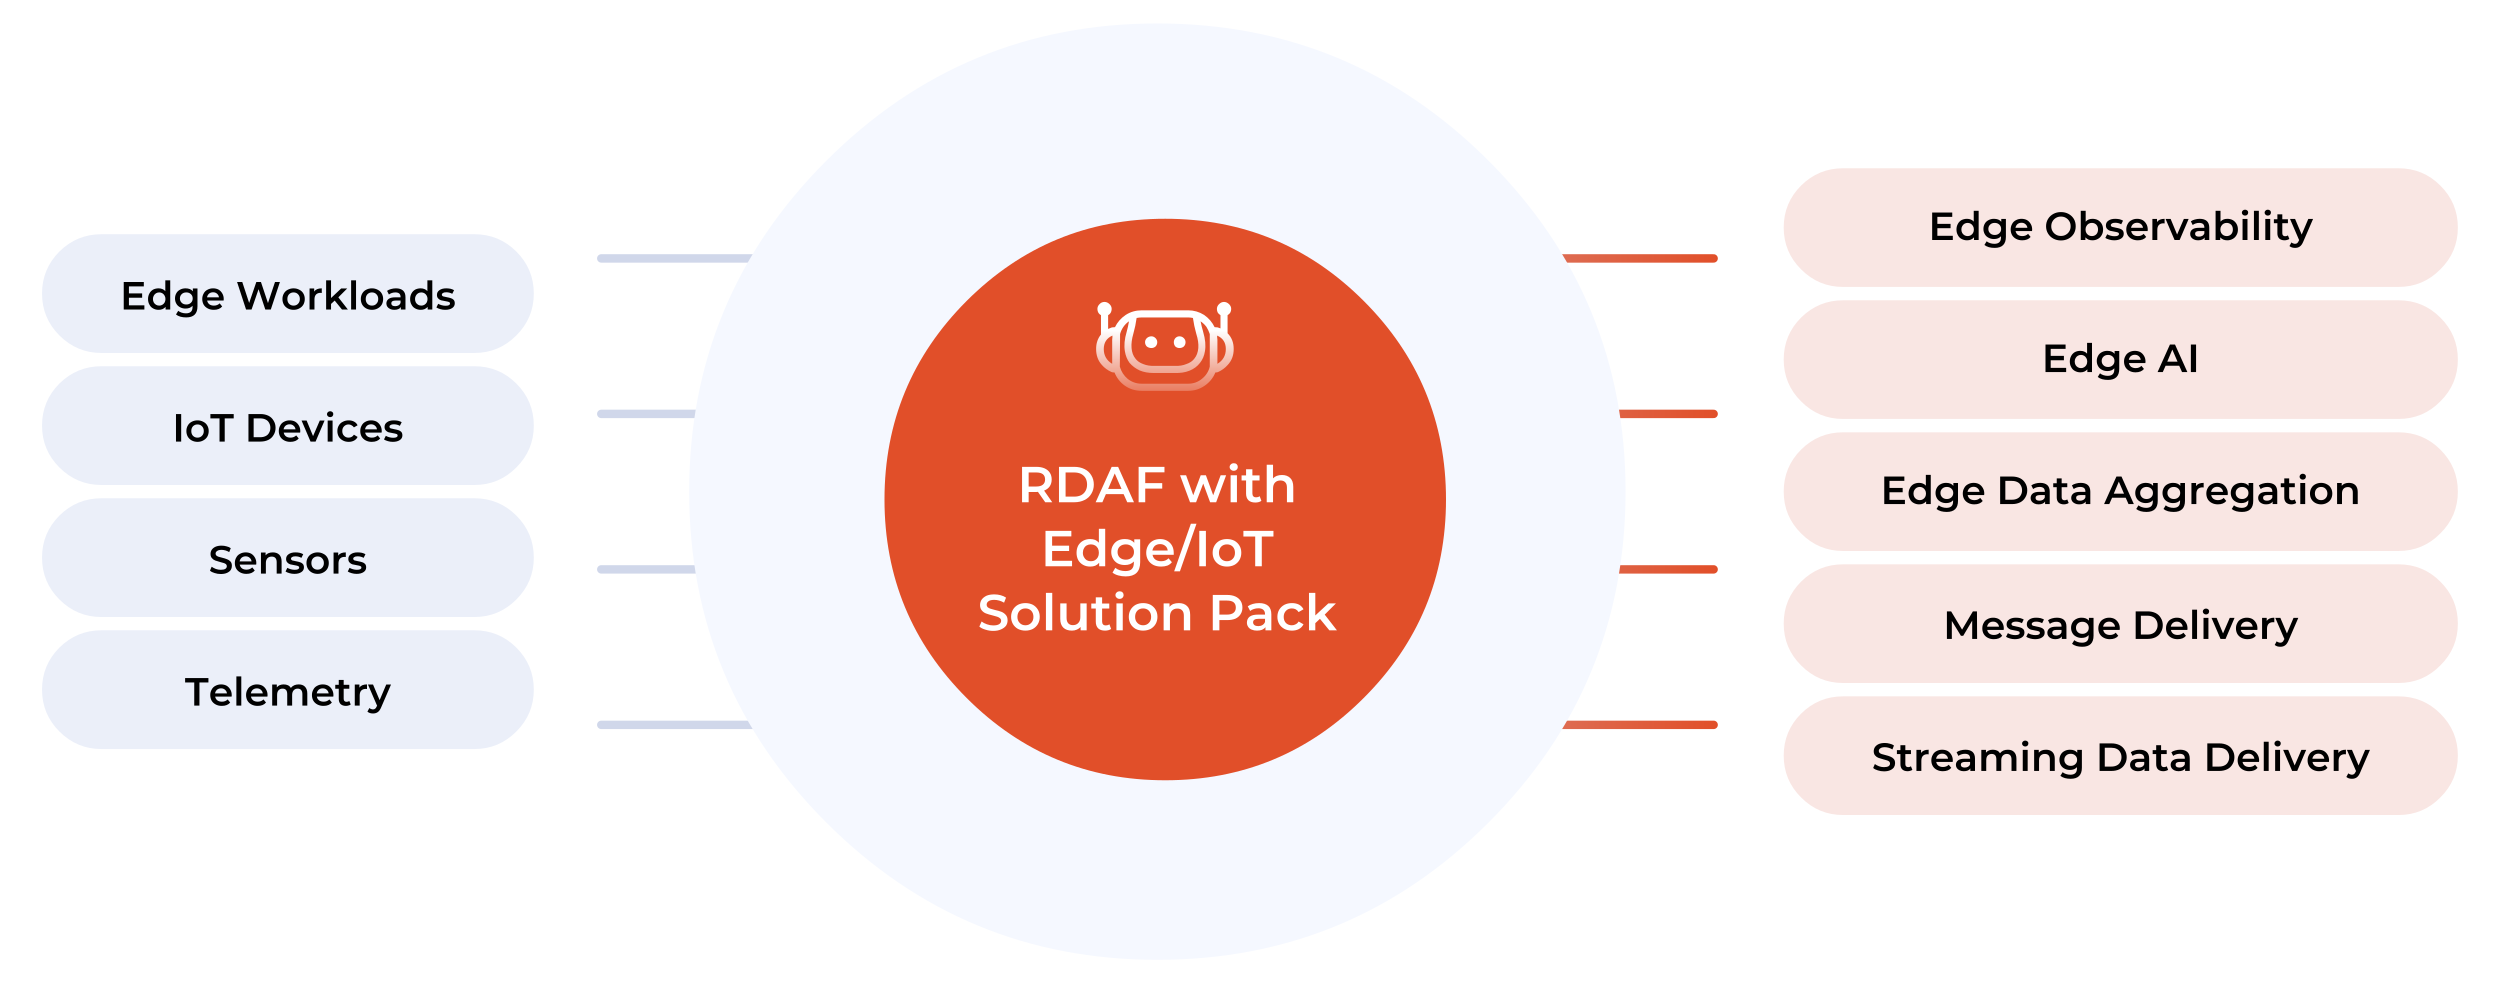 
<svg xmlns="http://www.w3.org/2000/svg" version="1.1" xmlns:xlink="http://www.w3.org/1999/xlink" preserveAspectRatio="none" x="0px" y="0px" width="890px" height="350px" viewBox="0 0 890 350">
<defs>
<linearGradient id="Gradient_1" gradientUnits="userSpaceOnUse" x1="214.925" y1="175" x2="614.075" y2="175" spreadMethod="pad">
<stop  offset="32.941%" stop-color="#D0D7EA"/>

<stop  offset="100%" stop-color="#E14F29"/>
</linearGradient>

<linearGradient id="Gradient_2" gradientUnits="userSpaceOnUse" x1="639.35" y1="131.625" x2="639.35" y2="331.875" spreadMethod="pad">
<stop  offset="0%" stop-color="#FFFFFF"/>

<stop  offset="92.157%" stop-color="#FFFFFF" stop-opacity="0"/>
</linearGradient>

<filter id="Filter_1" x="-31.414%" y="-31.414%" width="162.828%" height="162.828%" color-interpolation-filters="sRGB">
<feFlood flood-color="#999999" flood-opacity="1" in="SourceGraphic" result="result1"/>

<feComposite in2="SourceGraphic" in="result1" operator="in" result="result2"/>

<feGaussianBlur in="result2" stdDeviation="13.333,13.333" result="result3"/>

<feOffset dx="2.828" dy="2.828" in="result3" result="result4"/>

<feComposite in2="result4" in="SourceGraphic" operator="over" result="result5"/>
</filter>

<g id="Layer0_1_FILL">
<path fill="#F5F8FF" stroke="none" d="
M 636.55 174.9
Q 636.55 105.9 587.75 57.1 538.9 8.25 469.9 8.25 400.85 8.25 352.05 57.1 303.2 105.9 303.2 174.9 303.2 243.95 352.05 292.75 400.85 341.6 469.9 341.6 538.9 341.6 587.75 292.75 636.55 243.95 636.55 174.9 Z"/>
</g>

<g id="center_circ_0_Layer0_0_FILL">
<path fill="#E14F29" stroke="none" d="
M 70.65 -70.7
Q 41.4 -99.95 0 -99.95 -41.4 -99.95 -70.7 -70.7 -99.95 -41.4 -99.95 0 -99.95 41.4 -70.7 70.65 -41.4 99.95 0 99.95 41.4 99.95 70.65 70.65 99.95 41.4 99.95 0 99.95 -41.4 70.65 -70.7 Z"/>
</g>

<g id="center_circ_0_Layer0_1_FILL">
<path fill="url(#Gradient_2)" stroke="none" d="
M 749.3 83.5
Q 749.3 88.1 751.55 92.15 753.9 95.05 757.35 97.3
L 757.35 127.1
Q 754.4 126.05 751.05 124.85 747.6 124.3 744.15 124.3 736.05 107.65 720.55 96.8 703.95 86.35 684.45 86.35
L 579.95 86.35
Q 559.85 86.35 543.75 96.8 527.7 107.65 519.65 124.3 516.25 124.3 512.75 124.85 508.1 126.55 504.2 128.3
L 504.2 97.3
Q 507.6 95.6 509.85 92.15 512.2 88.1 512.2 83.5 512.2 77.2 507.6 72.65 502.45 67.45 496.15 67.45 489.2 67.45 484.65 72.65 480.05 77.2 480.05 83.5 480.05 88.1 482.4 92.15 484.65 95.6 488.1 97.3
L 488.1 140.9
Q 477.15 154.15 477.15 173.6 477.15 195.45 490.4 209.8 498.95 219.55 511.65 225.35 514.5 226.4 516.8 226.4
L 518.55 226.4
Q 525.95 244.85 542 256.3 558.65 267.8 579.95 267.8
L 684.45 267.8
Q 705.05 267.8 721.7 256.3 738.35 244.85 745.85 226.4
L 746.95 226.4
Q 749.85 226.4 752.15 225.35 764.75 219.55 773.35 209.8 787.15 195.45 787.15 173.6 787.15 151.85 773.35 138.05
L 773.35 97.3
Q 776.85 95.05 779.1 92.15 781.5 88.1 781.5 83.5 781.5 77.2 776.85 72.65 771.65 67.45 765.3 67.45 759 67.45 753.9 72.65 749.3 77.2 749.3 83.5
M 695.3 103.6
Q 697.65 120.8 702.8 139.2 708.55 157 707.4 171.35 706.2 185.7 698.75 194.9 692.45 203.5 680.4 207.5 669.45 212.1 655.1 211.55 650.55 211.55 640.8 211.55
L 622.95 211.55
Q 613.2 211.55 609.25 211.55 594.3 212.1 583.4 207.5 571.85 203.5 565.55 194.9 558.15 185.7 557 171.35 555.8 157 561 139.2 566.15 120.8 568.4 103.6 574.7 102.45 579.95 102.45
L 684.45 102.45
Q 689.55 102.45 695.3 103.6
M 718.25 134.6
Q 714.9 123.2 712.5 111.1 720 116.2 725.75 123.7 730.35 131.15 733.25 139.85
L 733.25 213.25
Q 729.2 229.9 715.4 240.85 702.2 251.75 684.45 251.75
L 579.95 251.75
Q 562.1 251.75 548.3 240.85 535.2 229.9 530.6 213.25
L 531.15 139.85
Q 533.45 131.15 538.6 123.7 543.75 116.2 551.25 111.1 548.95 124.3 546.05 134.6 538.6 159.3 542 178.85 544.4 193.7 552.35 204.65 561.6 215.5 575.4 221.9 589.15 227.6 606.35 227.6
L 654.6 227.6
Q 672.95 228.2 687.3 222.5 702.2 216.7 711.35 204.65 720 193.7 722.3 178.85 725.75 159.95 718.25 134.6
M 749.85 146.65
L 749.85 143.3
Q 769.4 151.85 769.4 173.6 769.4 195.45 750.45 206.95 750.45 204.65 750.45 201.2
L 750.45 152.45
Q 750.45 150.1 749.85 146.65
M 513.9 143.3
L 513.9 146.65
Q 513.35 149.6 513.35 152.45
L 513.35 201.2
Q 513.35 205.25 513.35 206.95 494.4 195.45 494.4 173.6 494.4 151.85 513.9 143.3 Z"/>

<path fill="#FFFFFF" stroke="none" d="
M 591.45 148.95
Q 587.4 152.95 587.4 158.15 587.4 163.9 591.45 167.95 596 171.35 601.8 171.35 606.9 171.35 610.95 167.95 614.9 163.9 614.9 158.15 614.9 152.95 610.95 148.95 606.9 144.95 601.8 144.95 596 144.95 591.45 148.95
M 655.7 148.95
Q 652.25 152.95 652.25 158.15 652.25 163.9 655.7 167.95 659.7 171.35 664.85 171.35 670.65 171.35 674.7 167.95 678.65 163.9 678.65 158.15 678.65 152.95 674.7 148.95 670.65 144.95 664.85 144.95 659.7 144.95 655.7 148.95 Z"/>
</g>

<g id="Center_Txt_0_Layer0_0_FILL">
<path fill="#FFFFFF" stroke="none" d="
M -46.95 20.65
Q -48.4 20.65 -49.6 21.25 -50.75 21.9 -51.4 23 -52.05 24.1 -52.05 25.55 -52.05 26.95 -51.4 28.1 -50.75 29.2 -49.6 29.85 -48.4 30.45 -46.95 30.45 -45.5 30.45 -44.3 29.85 -43.15 29.2 -42.5 28.1 -41.85 26.95 -41.85 25.55 -41.85 24.1 -42.5 23 -43.15 21.9 -44.3 21.25 -45.5 20.65 -46.95 20.65
M -49 23.35
Q -48.2 22.55 -46.95 22.55 -45.7 22.55 -44.9 23.35 -44.1 24.2 -44.1 25.55 -44.1 26.9 -44.9 27.7 -45.7 28.55 -46.95 28.55 -48.2 28.55 -49 27.7 -49.8 26.9 -49.8 25.55 -49.8 24.2 -49 23.35
M -55.75 17.85
Q -56.85 17.55 -58 17.55 -59.7 17.55 -60.85 18.05 -61.95 18.6 -62.55 19.45 -63.1 20.3 -63.1 21.35 -63.1 22.55 -62.45 23.3 -61.8 24.05 -60.95 24.35 -60.05 24.7 -58.6 25.05 -57.6 25.3 -57 25.5 -56.4 25.7 -56 26.05 -55.6 26.4 -55.6 26.95 -55.6 27.7 -56.3 28.15 -57 28.6 -58.4 28.6 -59.55 28.6 -60.65 28.2 -61.8 27.8 -62.55 27.2
L -63.35 29
Q -62.6 29.7 -61.2 30.1 -59.85 30.55 -58.4 30.55 -56.75 30.55 -55.6 30 -54.45 29.5 -53.85 28.7 -53.3 27.85 -53.3 26.8 -53.3 25.55 -53.95 24.85 -54.6 24.1 -55.5 23.75 -56.4 23.4 -57.8 23.1 -58.8 22.85 -59.4 22.65 -60 22.45 -60.4 22.1 -60.75 21.75 -60.75 21.25 -60.75 20.45 -60.1 20 -59.45 19.5 -58.05 19.5 -57.2 19.5 -56.3 19.75 -55.4 20 -54.55 20.5
L -53.85 18.7
Q -54.65 18.15 -55.75 17.85
M -37.4 17
L -39.65 17 -39.65 30.35 -37.4 30.35 -37.4 17
M -32.3 20.75
L -34.55 20.75 -34.55 26.25
Q -34.55 28.35 -33.45 29.4 -32.35 30.45 -30.4 30.45 -29.45 30.45 -28.65 30.1 -27.85 29.75 -27.3 29.15
L -27.3 30.35 -25.15 30.35 -25.15 20.75 -27.4 20.75 -27.4 25.6
Q -27.4 27 -28.15 27.75 -28.85 28.5 -30.05 28.5 -31.1 28.5 -31.7 27.85 -32.3 27.2 -32.3 25.9
L -32.3 20.75
M -7.7 21.25
Q -8.85 21.9 -9.5 23 -10.15 24.1 -10.15 25.55 -10.15 26.95 -9.5 28.1 -8.85 29.2 -7.7 29.85 -6.5 30.45 -5.05 30.45 -3.6 30.45 -2.4 29.85 -1.25 29.2 -0.6 28.1 0.05 26.95 0.05 25.55 0.05 24.1 -0.6 23 -1.25 21.9 -2.4 21.25 -3.6 20.65 -5.05 20.65 -6.5 20.65 -7.7 21.25
M -7.1 23.35
Q -6.3 22.55 -5.05 22.55 -3.8 22.55 -3 23.35 -2.2 24.2 -2.2 25.55 -2.2 26.9 -3 27.7 -3.8 28.55 -5.05 28.55 -6.3 28.55 -7.1 27.7 -7.9 26.9 -7.9 25.55 -7.9 24.2 -7.1 23.35
M -12.3 20.75
L -14.55 20.75 -14.55 30.35 -12.3 30.35 -12.3 20.75
M -19.65 20.8
L -19.65 18.6 -21.9 18.6 -21.9 20.8 -23.5 20.8 -23.5 22.6 -21.9 22.6 -21.9 27.25
Q -21.9 28.8 -21.05 29.65 -20.2 30.45 -18.6 30.45 -18 30.45 -17.4 30.3 -16.85 30.15 -16.45 29.85
L -17.05 28.2
Q -17.6 28.6 -18.35 28.6 -19 28.6 -19.3 28.25 -19.65 27.9 -19.65 27.2
L -19.65 22.6 -17.1 22.6 -17.1 20.8 -19.65 20.8
M -12.4 16.8
Q -12.8 16.45 -13.45 16.45 -14.05 16.45 -14.45 16.85 -14.9 17.25 -14.9 17.8 -14.9 18.4 -14.45 18.75 -14.05 19.15 -13.45 19.15 -12.8 19.15 -12.4 18.75 -12 18.35 -12 17.75 -12 17.2 -12.4 16.8
M -11.55 -2.15
Q -12.95 -2.15 -14.05 -1.6 -15.15 -1 -15.75 0.05 -16.4 1.1 -16.4 2.45 -16.4 3.8 -15.75 4.9 -15.15 5.95 -14.05 6.55 -12.95 7.1 -11.55 7.1 -10.55 7.1 -9.75 6.8 -8.9 6.45 -8.35 5.85
L -8.35 6.35
Q -8.35 7.8 -9.1 8.55 -9.8 9.25 -11.4 9.25 -12.4 9.25 -13.35 8.95 -14.3 8.65 -14.95 8.1
L -15.95 9.8
Q -15.15 10.45 -13.9 10.8 -12.65 11.15 -11.25 11.15 -6.1 11.15 -6.1 6.1
L -6.1 -2.05 -8.2 -2.05 -8.2 -0.8
Q -8.8 -1.5 -9.65 -1.85 -10.5 -2.15 -11.55 -2.15
M -9.1 0.5
Q -8.3 1.25 -8.3 2.45 -8.3 3.7 -9.1 4.45 -9.95 5.2 -11.2 5.2 -12.5 5.2 -13.35 4.45 -14.15 3.7 -14.15 2.45 -14.15 1.25 -13.35 0.5 -12.5 -0.25 -11.2 -0.25 -9.95 -0.25 -9.1 0.5
M -20.8 -5.8
L -20.8 -0.85
Q -21.35 -1.5 -22.15 -1.85 -22.95 -2.15 -23.9 -2.15 -25.3 -2.15 -26.4 -1.55 -27.5 -0.95 -28.15 0.15 -28.75 1.3 -28.75 2.75 -28.75 4.2 -28.15 5.35 -27.5 6.45 -26.4 7.05 -25.3 7.65 -23.9 7.65 -22.9 7.65 -22.1 7.35 -21.3 7 -20.7 6.3
L -20.7 7.55 -18.55 7.55 -18.55 -5.8 -20.8 -5.8
M -23.65 5.75
Q -24.45 5.75 -25.1 5.4 -25.75 5 -26.1 4.3 -26.5 3.65 -26.5 2.75 -26.5 1.85 -26.1 1.15 -25.75 0.45 -25.1 0.1 -24.45 -0.25 -23.65 -0.25 -22.8 -0.25 -22.2 0.1 -21.55 0.45 -21.15 1.15 -20.8 1.85 -20.8 2.75 -20.8 3.65 -21.15 4.3 -21.55 5 -22.2 5.4 -22.8 5.75 -23.65 5.75
M -37.45 -3.1
L -30.6 -3.1 -30.6 -5.05 -39.8 -5.05 -39.8 7.55 -30.35 7.55 -30.35 5.6 -37.45 5.6 -37.45 2.1 -31.4 2.1 -31.4 0.2 -37.45 0.2 -37.45 -3.1
M -23.5 -24.85
Q -24.35 -26.3 -25.9 -27.05 -27.5 -27.85 -29.5 -27.85
L -35 -27.85 -35 -15.25 -29.5 -15.25
Q -27.5 -15.25 -25.9 -16.05 -24.35 -16.8 -23.5 -18.25 -22.6 -19.7 -22.6 -21.55 -22.6 -23.4 -23.5 -24.85
M -32.65 -25.85
L -29.6 -25.85
Q -28.2 -25.85 -27.15 -25.35 -26.1 -24.8 -25.55 -23.85 -25 -22.85 -25 -21.55 -25 -20.25 -25.55 -19.3 -26.1 -18.3 -27.15 -17.75 -28.2 -17.25 -29.6 -17.25
L -32.65 -17.25 -32.65 -25.85
M -13.95 -27.85
L -16.25 -27.85 -21.95 -15.25 -19.55 -15.25 -18.3 -18.15 -12 -18.15 -10.7 -15.25 -8.3 -15.25 -13.95 -27.85
M -12.75 -20
L -17.5 -20 -15.15 -25.5 -12.75 -20
M -43 -27.85
L -48.15 -27.85 -48.15 -15.25 -45.8 -15.25 -45.8 -18.9 -43 -18.9
Q -42.65 -18.9 -42.5 -18.95
L -39.9 -15.25 -37.4 -15.25 -40.3 -19.4
Q -39 -19.9 -38.3 -20.9 -37.6 -21.95 -37.6 -23.35 -37.6 -24.75 -38.25 -25.75 -38.9 -26.75 -40.1 -27.3 -41.35 -27.85 -43 -27.85
M -43.1 -25.85
Q -41.55 -25.85 -40.75 -25.25 -39.95 -24.6 -39.95 -23.35 -39.95 -22.15 -40.75 -21.5 -41.55 -20.85 -43.1 -20.85
L -45.8 -20.85 -45.8 -25.85 -43.1 -25.85
M 5.2 23.35
Q 5.9 22.6 7.15 22.6 8.25 22.6 8.85 23.25 9.45 23.85 9.45 25.15
L 9.45 30.35 11.7 30.35 11.7 24.85
Q 11.7 22.75 10.6 21.7 9.5 20.65 7.7 20.65 6.6 20.65 5.75 20.95 4.9 21.3 4.35 22
L 4.35 20.75 2.25 20.75 2.25 30.35 4.5 30.35 4.5 25.5
Q 4.5 24.1 5.2 23.35
M 29.65 24.6
Q 30.3 23.6 30.3 22.25 30.3 20.85 29.65 19.85 29 18.85 27.8 18.3 26.55 17.75 24.9 17.75
L 19.75 17.75 19.75 30.35 22.1 30.35 22.1 26.7 24.9 26.7
Q 26.55 26.7 27.8 26.2 29 25.65 29.65 24.6
M 27.95 22.25
Q 27.95 23.45 27.15 24.1 26.35 24.75 24.8 24.75
L 22.1 24.75 22.1 19.75 24.8 19.75
Q 26.35 19.75 27.15 20.35 27.95 21 27.95 22.25
M 40.6 30.35
L 40.6 24.7
Q 40.6 22.65 39.5 21.65 38.35 20.65 36.25 20.65 35.05 20.65 34 20.95 32.95 21.25 32.2 21.8
L 33.05 23.45
Q 33.6 23 34.4 22.75 35.15 22.5 36 22.5 37.15 22.5 37.75 23.05 38.35 23.6 38.35 24.6
L 38.35 24.75 35.9 24.75
Q 33.8 24.75 32.85 25.5 31.9 26.3 31.9 27.6 31.9 28.45 32.35 29.1 32.75 29.75 33.6 30.1 34.4 30.45 35.5 30.45 36.55 30.45 37.3 30.15 38.1 29.8 38.5 29.2
L 38.5 30.35 40.6 30.35
M 36.05 26.25
L 38.35 26.25 38.35 27.35
Q 38.1 28.05 37.45 28.45 36.8 28.85 35.95 28.85 35.1 28.85 34.6 28.5 34.1 28.1 34.1 27.5 34.1 26.25 36.05 26.25
M 45.85 23.35
Q 46.65 22.55 47.9 22.55 48.65 22.55 49.25 22.85 49.9 23.2 50.3 23.85
L 52.05 22.85
Q 51.5 21.8 50.45 21.2 49.35 20.65 47.95 20.65 46.45 20.65 45.25 21.25 44.05 21.9 43.4 23 42.75 24.1 42.75 25.55 42.75 26.95 43.4 28.1 44.05 29.2 45.25 29.85 46.45 30.45 47.95 30.45 49.35 30.45 50.4 29.9 51.5 29.3 52.05 28.2
L 50.3 27.2
Q 49.9 27.9 49.25 28.2 48.65 28.55 47.9 28.55 46.65 28.55 45.8 27.75 45 26.9 45 25.55 45 24.2 45.85 23.35
M 63.6 20.75
L 60.9 20.75 56.25 25.05 56.25 17 54 17 54 30.35 56.25 30.35 56.25 27.8 57.9 26.25 61.25 30.35 63.95 30.35 59.6 24.75 63.6 20.75
M 38.95 -28.6
L 38.95 -15.25 41.2 -15.25 41.2 -20.1
Q 41.2 -21.5 41.9 -22.25 42.6 -23 43.85 -23 44.95 -23 45.55 -22.35 46.15 -21.75 46.15 -20.45
L 46.15 -15.25 48.4 -15.25 48.4 -20.75
Q 48.4 -22.85 47.3 -23.9 46.2 -24.95 44.4 -24.95 43.35 -24.95 42.55 -24.65 41.75 -24.35 41.2 -23.75
L 41.2 -28.6 38.95 -28.6
M 30.65 -3.05
L 34.85 -3.05 34.85 7.55 37.2 7.55 37.2 -3.05 41.35 -3.05 41.35 -5.05 30.65 -5.05 30.65 -3.05
M 24.8 -2.15
Q 23.35 -2.15 22.15 -1.55 21 -0.9 20.35 0.2 19.7 1.3 19.7 2.75 19.7 4.15 20.35 5.3 21 6.4 22.15 7.05 23.35 7.65 24.8 7.65 26.25 7.65 27.45 7.05 28.6 6.4 29.25 5.3 29.9 4.15 29.9 2.75 29.9 1.3 29.25 0.2 28.6 -0.9 27.45 -1.55 26.25 -2.15 24.8 -2.15
M 27.65 2.75
Q 27.65 4.1 26.85 4.9 26.05 5.75 24.8 5.75 23.55 5.75 22.75 4.9 21.95 4.1 21.95 2.75 21.95 1.4 22.75 0.55 23.55 -0.25 24.8 -0.25 26.05 -0.25 26.85 0.55 27.65 1.4 27.65 2.75
M 3.5 -1.55
Q 2.4 -2.15 1 -2.15 -0.4 -2.15 -1.55 -1.55 -2.7 -0.9 -3.3 0.2 -3.95 1.35 -3.95 2.75 -3.95 4.15 -3.3 5.3 -2.65 6.4 -1.45 7.05 -0.25 7.65 1.35 7.65 2.6 7.65 3.6 7.3 4.55 6.9 5.2 6.1
L 4 4.7
Q 3 5.75 1.4 5.75 0.15 5.75 -0.7 5.15 -1.5 4.55 -1.7 3.45
L 5.85 3.45
Q 5.85 3.05 5.85 2.8 5.85 1.3 5.25 0.2 4.6 -0.95 3.5 -1.55
M 2.85 0.3
Q 3.6 0.9 3.7 1.95
L -1.75 1.95
Q -1.55 0.9 -0.85 0.25 -0.1 -0.35 1 -0.35 2.1 -0.35 2.85 0.3
M 17.3 -5.05
L 14.95 -5.05 14.95 7.55 17.3 7.55 17.3 -5.05
M 13.95 -7.6
L 11.95 -7.6 6 9.35 8.05 9.35 13.95 -7.6
M 2.55 -25.9
L 2.55 -27.85 -6.65 -27.85 -6.65 -15.25 -4.3 -15.25 -4.3 -20.1 1.75 -20.1 1.75 -22.05 -4.3 -22.05 -4.3 -25.9 2.55 -25.9
M 31.6 -27
L 31.6 -24.8 30 -24.8 30 -23 31.6 -23 31.6 -18.35
Q 31.6 -16.8 32.45 -15.95 33.3 -15.15 34.9 -15.15 35.5 -15.15 36.1 -15.3 36.65 -15.45 37.05 -15.75
L 36.45 -17.4
Q 35.9 -17 35.15 -17 34.5 -17 34.2 -17.35 33.85 -17.7 33.85 -18.4
L 33.85 -23 36.4 -23 36.4 -24.8 33.85 -24.8 33.85 -27 31.6 -27
M 28.35 -24.85
L 26.1 -24.85 26.1 -15.25 28.35 -15.25 28.35 -24.85
M 28.65 -27.85
Q 28.65 -28.4 28.25 -28.8 27.85 -29.15 27.2 -29.15 26.6 -29.15 26.2 -28.75 25.75 -28.35 25.75 -27.8 25.75 -27.2 26.2 -26.85 26.6 -26.45 27.2 -26.45 27.85 -26.45 28.25 -26.85 28.65 -27.25 28.65 -27.85
M 24.5 -24.85
L 22.55 -24.85 19.9 -17.75 17.3 -24.85 15.45 -24.85 12.8 -17.75 10.25 -24.85 8.1 -24.85 11.65 -15.25 13.8 -15.25 16.35 -21.9 18.8 -15.25 20.95 -15.25 24.5 -24.85 Z"/>
</g>

<g id="l_0_Layer0_0_FILL">
<path fill="#EBEFF9" stroke="none" d="
M 102.4 -18.85
Q 94.6 -26.6 83.6 -26.6
L -83.6 -26.6
Q -94.6 -26.6 -102.45 -18.85 -110.25 -11 -110.25 0 -110.25 11 -102.45 18.8 -94.6 26.65 -83.6 26.65
L 83.6 26.65
Q 94.6 26.65 102.4 18.8 110.25 11 110.25 0 110.25 -11 102.4 -18.85 Z"/>
</g>

<g id="r_0_Layer0_0_FILL">
<path fill="#F9E6E3" stroke="none" d="
M 81.25 -14.95
Q 75.1 -21.1 66.35 -21.1
L -131.35 -21.1
Q -140.1 -21.1 -146.3 -14.95 -152.5 -8.75 -152.5 0 -152.5 8.75 -146.3 14.9 -140.1 21.15 -131.35 21.15
L 66.35 21.15
Q 75.1 21.15 81.25 14.9 87.5 8.75 87.5 0 87.5 -8.75 81.25 -14.95 Z"/>
</g>

<g id="Layer0_12_FILL">
<path fill="#000000" stroke="none" d="
M 65.9 241.4
L 65.9 242.95 69.15 242.95 69.15 251.2 71 251.2 71 242.95 74.2 242.95 74.2 241.4 65.9 241.4
M 81.95 250.1
L 81.05 249
Q 80.25 249.8 79 249.8 78.05 249.8 77.4 249.35 76.75 248.85 76.6 248
L 82.45 248
Q 82.5 247.7 82.5 247.5 82.5 246.35 82 245.5 81.5 244.6 80.65 244.1 79.8 243.65 78.7 243.65 77.6 243.65 76.7 244.15 75.8 244.6 75.35 245.5 74.85 246.35 74.85 247.45 74.85 248.55 75.35 249.45 75.85 250.3 76.8 250.8 77.75 251.3 78.95 251.3 79.95 251.3 80.7 251 81.45 250.7 81.95 250.1
M 76.55 246.85
Q 76.7 246.05 77.25 245.55 77.85 245.05 78.7 245.05 79.55 245.05 80.1 245.55 80.7 246.05 80.8 246.85
L 76.55 246.85
M 112.9 244.15
Q 112 244.6 111.55 245.5 111.05 246.35 111.05 247.45 111.05 248.55 111.55 249.45 112.05 250.3 113 250.8 113.95 251.3 115.15 251.3 116.15 251.3 116.9 251 117.65 250.7 118.15 250.1
L 117.25 249
Q 116.45 249.8 115.2 249.8 114.25 249.8 113.6 249.35 112.95 248.85 112.8 248
L 118.65 248
Q 118.7 247.7 118.7 247.5 118.7 246.35 118.2 245.5 117.7 244.6 116.85 244.1 116 243.65 114.9 243.65 113.8 243.65 112.9 244.15
M 113.45 245.55
Q 114.05 245.05 114.9 245.05 115.75 245.05 116.3 245.55 116.9 246.05 117 246.85
L 112.75 246.85
Q 112.9 246.05 113.45 245.55
M 98.55 243.7
L 96.9 243.7 96.9 251.2 98.65 251.2 98.65 247.4
Q 98.65 246.3 99.15 245.75 99.7 245.15 100.6 245.15 101.4 245.15 101.85 245.65 102.25 246.15 102.25 247.15
L 102.25 251.2 104 251.2 104 247.4
Q 104 246.35 104.55 245.75 105.1 245.15 105.95 245.15 106.8 245.15 107.2 245.65 107.65 246.15 107.65 247.15
L 107.65 251.2 109.4 251.2 109.4 246.9
Q 109.4 245.3 108.55 244.45 107.75 243.65 106.35 243.65 105.45 243.65 104.75 243.95 104 244.3 103.55 244.9 103.15 244.25 102.5 243.95 101.85 243.65 101 243.65 100.25 243.65 99.6 243.9 99 244.15 98.55 244.7
L 98.55 243.7
M 88.1 245.5
Q 87.6 246.35 87.6 247.45 87.6 248.55 88.1 249.45 88.6 250.3 89.55 250.8 90.5 251.3 91.7 251.3 92.7 251.3 93.45 251 94.2 250.7 94.7 250.1
L 93.8 249
Q 93 249.8 91.75 249.8 90.8 249.8 90.15 249.35 89.5 248.85 89.35 248
L 95.2 248
Q 95.25 247.7 95.25 247.5 95.25 246.35 94.75 245.5 94.25 244.6 93.4 244.1 92.55 243.65 91.45 243.65 90.35 243.65 89.45 244.15 88.55 244.6 88.1 245.5
M 89.3 246.85
Q 89.45 246.05 90 245.55 90.6 245.05 91.45 245.05 92.3 245.05 92.85 245.55 93.45 246.05 93.55 246.85
L 89.3 246.85
M 85.9 240.8
L 84.15 240.8 84.15 251.2 85.9 251.2 85.9 240.8
M 139.2 243.7
L 137.5 243.7 135.15 249.25 132.8 243.7 131 243.7 134.25 251.25 134.1 251.5
Q 133.85 252.1 133.55 252.3 133.25 252.55 132.8 252.55 132.45 252.55 132.1 252.4 131.75 252.3 131.5 252.05
L 130.8 253.35
Q 131.15 253.65 131.7 253.85 132.25 254 132.8 254 133.8 254 134.5 253.5 135.2 253 135.7 251.8
L 139.2 243.7
M 128.6 245.85
Q 129.2 245.25 130.2 245.25 130.4 245.25 130.65 245.3
L 130.65 243.65
Q 128.7 243.65 127.95 244.8
L 127.95 243.7 126.3 243.7 126.3 251.2 128.05 251.2 128.05 247.6
Q 128.05 246.45 128.6 245.85
M 122.35 245.2
L 124.35 245.2 124.35 243.8 122.35 243.8 122.35 242.05 120.6 242.05 120.6 243.8 119.35 243.8 119.35 245.2 120.6 245.2 120.6 248.8
Q 120.6 250 121.25 250.65 121.95 251.3 123.15 251.3 123.65 251.3 124.1 251.15 124.55 251.05 124.85 250.8
L 124.35 249.55
Q 123.95 249.85 123.35 249.85 122.85 249.85 122.6 249.55 122.35 249.3 122.35 248.75
L 122.35 245.2
M 127.3 196.65
Q 125.8 196.65 124.9 197.3 124 197.9 124 199 124 199.8 124.45 200.25 124.85 200.7 125.45 200.9 126.05 201.05 126.95 201.2 127.85 201.35 128.25 201.5 128.65 201.65 128.65 202.05 128.65 202.85 127.05 202.85 126.4 202.85 125.65 202.65 124.95 202.45 124.45 202.15
L 123.8 203.45
Q 124.3 203.8 125.2 204.05 126.05 204.3 126.95 204.3 128.5 204.3 129.45 203.65 130.35 203.05 130.35 202 130.35 201.2 129.95 200.75 129.5 200.3 128.95 200.15 128.35 199.95 127.5 199.8 126.6 199.65 126.15 199.5 125.75 199.3 125.75 198.9 125.75 198.5 126.15 198.3 126.5 198.05 127.3 198.05 128.5 198.05 129.45 198.6
L 130.1 197.3
Q 129.6 197 128.85 196.8 128.1 196.65 127.3 196.65
M 135.9 153.5
Q 135.9 152.35 135.4 151.5 134.9 150.6 134.05 150.1 133.2 149.65 132.1 149.65 131 149.65 130.1 150.15 129.2 150.6 128.75 151.5 128.25 152.35 128.25 153.45 128.25 154.55 128.75 155.45 129.25 156.3 130.2 156.8 131.15 157.3 132.35 157.3 133.35 157.3 134.1 157 134.85 156.7 135.35 156.1
L 134.45 155
Q 133.65 155.8 132.4 155.8 131.45 155.8 130.8 155.35 130.15 154.85 130 154
L 135.85 154
Q 135.9 153.7 135.9 153.5
M 133.5 151.55
Q 134.1 152.05 134.2 152.85
L 129.95 152.85
Q 130.1 152.05 130.65 151.55 131.25 151.05 132.1 151.05 132.95 151.05 133.5 151.55
M 143 150.3
Q 142.5 150 141.75 149.8 141 149.65 140.2 149.65 138.7 149.65 137.8 150.3 136.9 150.9 136.9 152 136.9 152.8 137.35 153.25 137.75 153.7 138.35 153.9 138.95 154.05 139.85 154.2 140.75 154.35 141.15 154.5 141.55 154.65 141.55 155.05 141.55 155.85 139.95 155.85 139.3 155.85 138.55 155.65 137.85 155.45 137.35 155.15
L 136.7 156.45
Q 137.2 156.8 138.1 157.05 138.95 157.3 139.85 157.3 141.4 157.3 142.35 156.65 143.25 156.05 143.25 155 143.25 154.2 142.85 153.75 142.4 153.3 141.85 153.15 141.25 152.95 140.4 152.8 139.5 152.65 139.05 152.5 138.65 152.3 138.65 151.9 138.65 151.5 139.05 151.3 139.4 151.05 140.2 151.05 141.4 151.05 142.35 151.6
L 143 150.3
M 120.4 196.7
L 118.75 196.7 118.75 204.2 120.5 204.2 120.5 200.6
Q 120.5 199.45 121.05 198.85 121.65 198.25 122.65 198.25 122.85 198.25 123.1 198.3
L 123.1 196.65
Q 121.15 196.65 120.4 197.8
L 120.4 196.7
M 107.95 197.3
Q 107.45 197 106.7 196.8 105.95 196.65 105.15 196.65 103.65 196.65 102.75 197.3 101.85 197.9 101.85 199 101.85 199.8 102.3 200.25 102.7 200.7 103.3 200.9 103.9 201.05 104.8 201.2 105.7 201.35 106.1 201.5 106.5 201.65 106.5 202.05 106.5 202.85 104.9 202.85 104.25 202.85 103.5 202.65 102.8 202.45 102.3 202.15
L 101.65 203.45
Q 102.15 203.8 103.05 204.05 103.9 204.3 104.8 204.3 106.35 204.3 107.3 203.65 108.2 203.05 108.2 202 108.2 201.2 107.8 200.75 107.35 200.3 106.8 200.15 106.2 199.95 105.35 199.8 104.45 199.65 104 199.5 103.6 199.3 103.6 198.9 103.6 198.5 104 198.3 104.35 198.05 105.15 198.05 106.35 198.05 107.3 198.6
L 107.95 197.3
M 113.05 196.65
Q 111.95 196.65 111 197.15 110.1 197.6 109.6 198.5 109.1 199.35 109.1 200.45 109.1 201.55 109.6 202.45 110.1 203.3 111 203.8 111.95 204.3 113.05 204.3 114.2 204.3 115.1 203.8 116.05 203.3 116.55 202.45 117.05 201.55 117.05 200.45 117.05 199.35 116.55 198.5 116.05 197.6 115.1 197.15 114.2 196.65 113.05 196.65
M 111.45 198.75
Q 112.1 198.1 113.05 198.1 114.05 198.1 114.65 198.75 115.3 199.4 115.3 200.45 115.3 201.5 114.65 202.15 114.05 202.8 113.05 202.8 112.1 202.8 111.45 202.15 110.85 201.5 110.85 200.45 110.85 199.4 111.45 198.75
M 89.4 197.1
Q 88.55 196.65 87.45 196.65 86.35 196.65 85.45 197.15 84.55 197.6 84.1 198.5 83.6 199.35 83.6 200.45 83.6 201.55 84.1 202.45 84.6 203.3 85.55 203.8 86.5 204.3 87.7 204.3 88.7 204.3 89.45 204 90.2 203.7 90.7 203.1
L 89.8 202
Q 89 202.8 87.75 202.8 86.8 202.8 86.15 202.35 85.5 201.85 85.35 201
L 91.2 201
Q 91.25 200.7 91.25 200.5 91.25 199.35 90.75 198.5 90.25 197.6 89.4 197.1
M 87.45 198.05
Q 88.3 198.05 88.85 198.55 89.45 199.05 89.55 199.85
L 85.3 199.85
Q 85.45 199.05 86 198.55 86.6 198.05 87.45 198.05
M 97.15 196.65
Q 96.3 196.65 95.65 196.9 95 197.15 94.55 197.7
L 94.55 196.7 92.9 196.7 92.9 204.2 94.65 204.2 94.65 200.4
Q 94.65 199.35 95.2 198.75 95.75 198.15 96.75 198.15 97.6 198.15 98.05 198.65 98.5 199.15 98.5 200.15
L 98.5 204.2 100.25 204.2 100.25 199.9
Q 100.25 198.3 99.4 197.45 98.55 196.65 97.15 196.65
M 106.85 154
Q 106.9 153.7 106.9 153.5 106.9 152.35 106.4 151.5 105.9 150.6 105.05 150.1 104.2 149.65 103.1 149.65 102 149.65 101.1 150.15 100.2 150.6 99.75 151.5 99.25 152.35 99.25 153.45 99.25 154.55 99.75 155.45 100.25 156.3 101.2 156.8 102.15 157.3 103.35 157.3 104.35 157.3 105.1 157 105.85 156.7 106.35 156.1
L 105.45 155
Q 104.65 155.8 103.4 155.8 102.45 155.8 101.8 155.35 101.15 154.85 101 154
L 106.85 154
M 101.65 151.55
Q 102.25 151.05 103.1 151.05 103.95 151.05 104.5 151.55 105.1 152.05 105.2 152.85
L 100.95 152.85
Q 101.1 152.05 101.65 151.55
M 115.55 149.7
L 113.85 149.7 111.45 155.25 109.15 149.7 107.35 149.7 110.55 157.2 112.35 157.2 115.55 149.7
M 120.6 151.5
Q 120.1 152.35 120.1 153.45 120.1 154.55 120.6 155.45 121.1 156.3 122.05 156.8 122.95 157.3 124.15 157.3 125.2 157.3 126.05 156.85 126.9 156.4 127.3 155.55
L 126 154.75
Q 125.65 155.3 125.15 155.55 124.7 155.8 124.1 155.8 123.1 155.8 122.5 155.15 121.85 154.55 121.85 153.45 121.85 152.4 122.5 151.75 123.15 151.1 124.1 151.1 124.7 151.1 125.15 151.4 125.65 151.65 126 152.15
L 127.3 151.4
Q 126.9 150.55 126.05 150.1 125.25 149.65 124.15 149.65 122.95 149.65 122.05 150.15 121.1 150.6 120.6 151.5
M 118.4 149.7
L 116.65 149.7 116.65 157.2 118.4 157.2 118.4 149.7
M 116.4 147.45
Q 116.4 147.9 116.75 148.2 117.05 148.5 117.55 148.5 118 148.5 118.35 148.2 118.65 147.85 118.65 147.4 118.65 146.95 118.35 146.7 118 146.4 117.55 146.4 117.05 146.4 116.75 146.7 116.4 147 116.4 147.45
M 92.75 147.4
L 88.45 147.4 88.45 157.2 92.75 157.2
Q 94.3 157.2 95.55 156.6 96.75 156 97.4 154.85 98.1 153.75 98.1 152.3 98.1 150.85 97.4 149.75 96.75 148.6 95.55 148 94.3 147.4 92.75 147.4
M 94.55 149.35
Q 95.4 149.75 95.8 150.55 96.25 151.3 96.25 152.3 96.25 153.3 95.8 154.05 95.4 154.85 94.55 155.25 93.75 155.65 92.65 155.65
L 90.3 155.65 90.3 148.95 92.65 148.95
Q 93.75 148.95 94.55 149.35
M 99.65 100.4
L 97.9 100.4 95.4 107.9 92.9 100.4 91.25 100.4 88.7 107.85 86.25 100.4 84.4 100.4 87.6 110.2 89.55 110.2 92.05 102.95 94.45 110.2 96.4 110.2 99.65 100.4
M 108 104.5
Q 107.5 103.6 106.55 103.15 105.65 102.65 104.5 102.65 103.4 102.65 102.45 103.15 101.55 103.6 101.05 104.5 100.55 105.35 100.55 106.45 100.55 107.55 101.05 108.45 101.55 109.3 102.45 109.8 103.4 110.3 104.5 110.3 105.65 110.3 106.55 109.8 107.5 109.3 108 108.45 108.5 107.55 108.5 106.45 108.5 105.35 108 104.5
M 104.5 104.1
Q 105.5 104.1 106.1 104.75 106.75 105.4 106.75 106.45 106.75 107.5 106.1 108.15 105.5 108.8 104.5 108.8 103.55 108.8 102.9 108.15 102.3 107.5 102.3 106.45 102.3 105.4 102.9 104.75 103.55 104.1 104.5 104.1
M 114.55 102.65
Q 112.6 102.65 111.85 103.8
L 111.85 102.7 110.2 102.7 110.2 110.2 111.95 110.2 111.95 106.6
Q 111.95 105.45 112.5 104.85 113.1 104.25 114.1 104.25 114.3 104.25 114.55 104.3
L 114.55 102.65
M 125 110.2
L 126.75 110.2 126.75 99.8 125 99.8 125 110.2
M 121.75 110.2
L 123.85 110.2 120.45 105.85 123.6 102.7 121.45 102.7 117.85 106.1 117.85 99.8 116.1 99.8 116.1 110.2 117.85 110.2 117.85 108.2 119.15 107 121.75 110.2
M 134.45 103.15
Q 133.55 102.65 132.4 102.65 131.3 102.65 130.35 103.15 129.45 103.6 128.95 104.5 128.45 105.35 128.45 106.45 128.45 107.55 128.95 108.45 129.45 109.3 130.35 109.8 131.3 110.3 132.4 110.3 133.55 110.3 134.45 109.8 135.4 109.3 135.9 108.45 136.4 107.55 136.4 106.45 136.4 105.35 135.9 104.5 135.4 103.6 134.45 103.15
M 132.4 104.1
Q 133.4 104.1 134 104.75 134.65 105.4 134.65 106.45 134.65 107.5 134 108.15 133.4 108.8 132.4 108.8 131.45 108.8 130.8 108.15 130.2 107.5 130.2 106.45 130.2 105.4 130.8 104.75 131.45 104.1 132.4 104.1
M 144.35 110.2
L 144.35 105.8
Q 144.35 104.25 143.5 103.45 142.6 102.65 140.95 102.65 140.05 102.65 139.2 102.9 138.4 103.1 137.8 103.55
L 138.45 104.85
Q 138.9 104.5 139.5 104.3 140.1 104.1 140.75 104.1 141.65 104.1 142.15 104.5 142.6 104.95 142.6 105.7
L 142.6 105.85 140.7 105.85
Q 139.05 105.85 138.3 106.45 137.55 107.05 137.55 108.05 137.55 108.7 137.9 109.2 138.25 109.7 138.9 110 139.5 110.3 140.35 110.3 141.2 110.3 141.8 110.05 142.4 109.8 142.7 109.3
L 142.7 110.2 144.35 110.2
M 142.6 107
L 142.6 107.85
Q 142.4 108.4 141.9 108.7 141.35 109 140.7 109 140.05 109 139.65 108.75 139.3 108.45 139.3 108 139.3 107 140.8 107
L 142.6 107
M 152.15 99.8
L 152.15 103.65
Q 151.75 103.15 151.1 102.9 150.5 102.65 149.75 102.65 148.7 102.65 147.8 103.1 146.95 103.6 146.5 104.45 146 105.35 146 106.45 146 107.6 146.5 108.45 146.95 109.35 147.8 109.8 148.7 110.3 149.75 110.3 150.55 110.3 151.15 110.05 151.8 109.75 152.25 109.25
L 152.25 110.2 153.9 110.2 153.9 99.8 152.15 99.8
M 152.2 106.45
Q 152.2 107.15 151.9 107.7 151.6 108.2 151.1 108.5 150.6 108.8 150 108.8 149.35 108.8 148.85 108.5 148.35 108.2 148.05 107.7 147.75 107.15 147.75 106.45 147.75 105.75 148.05 105.25 148.35 104.7 148.85 104.4 149.35 104.1 150 104.1 150.6 104.1 151.1 104.4 151.6 104.7 151.9 105.25 152.2 105.75 152.2 106.45
M 160.4 102.8
Q 159.65 102.65 158.85 102.65 157.35 102.65 156.45 103.3 155.55 103.9 155.55 105 155.55 105.8 156 106.25 156.4 106.7 157 106.9 157.6 107.05 158.5 107.2 159.4 107.35 159.8 107.5 160.2 107.65 160.2 108.05 160.2 108.85 158.6 108.85 157.95 108.85 157.2 108.65 156.5 108.45 156 108.15
L 155.35 109.45
Q 155.85 109.8 156.75 110.05 157.6 110.3 158.5 110.3 160.05 110.3 161 109.65 161.9 109.05 161.9 108 161.9 107.2 161.5 106.75 161.05 106.3 160.5 106.15 159.9 105.95 159.05 105.8 158.15 105.65 157.7 105.5 157.3 105.3 157.3 104.9 157.3 104.5 157.7 104.3 158.05 104.05 158.85 104.05 160.05 104.05 161 104.6
L 161.65 103.3
Q 161.15 103 160.4 102.8
M 77.05 197.8
Q 76.75 197.5 76.75 197.1 76.75 196.5 77.3 196.15 77.8 195.75 78.9 195.75 79.55 195.75 80.25 195.95 80.95 196.15 81.6 196.55
L 82.15 195.15
Q 81.55 194.7 80.65 194.5 79.8 194.25 78.9 194.25 77.6 194.25 76.7 194.65 75.85 195.05 75.4 195.7 74.95 196.35 74.95 197.2 74.95 198.15 75.45 198.7 75.95 199.3 76.65 199.55 77.35 199.8 78.45 200.1 79.25 200.3 79.7 200.45 80.15 200.6 80.45 200.85 80.75 201.15 80.75 201.55 80.75 202.15 80.25 202.5 79.7 202.85 78.6 202.85 77.7 202.85 76.85 202.55 75.95 202.2 75.35 201.75
L 74.75 203.15
Q 75.35 203.7 76.4 204 77.45 204.35 78.6 204.35 79.9 204.35 80.8 203.95 81.7 203.55 82.15 202.9 82.55 202.25 82.55 201.45 82.55 200.45 82.05 199.9 81.55 199.35 80.85 199.1 80.15 198.8 79.1 198.55 78.3 198.35 77.8 198.2 77.35 198.05 77.05 197.8
M 78.15 157.2
L 80 157.2 80 148.95 83.2 148.95 83.2 147.4 74.9 147.4 74.9 148.95 78.15 148.95 78.15 157.2
M 73.8 151.5
Q 73.3 150.6 72.35 150.15 71.45 149.65 70.3 149.65 69.2 149.65 68.25 150.15 67.35 150.6 66.85 151.5 66.35 152.35 66.35 153.45 66.35 154.55 66.85 155.45 67.35 156.3 68.25 156.8 69.2 157.3 70.3 157.3 71.45 157.3 72.35 156.8 73.3 156.3 73.8 155.45 74.3 154.55 74.3 153.45 74.3 152.35 73.8 151.5
M 71.9 151.75
Q 72.55 152.4 72.55 153.45 72.55 154.5 71.9 155.15 71.3 155.8 70.3 155.8 69.35 155.8 68.7 155.15 68.1 154.5 68.1 153.45 68.1 152.4 68.7 151.75 69.35 151.1 70.3 151.1 71.3 151.1 71.9 151.75
M 64.5 147.4
L 62.65 147.4 62.65 157.2 64.5 157.2 64.5 147.4
M 51.2 101.95
L 51.2 100.4 44.05 100.4 44.05 110.2 51.4 110.2 51.4 108.7 45.9 108.7 45.9 106 50.6 106 50.6 104.45 45.9 104.45 45.9 101.95 51.2 101.95
M 60.6 99.8
L 58.85 99.8 58.85 103.65
Q 58.45 103.15 57.8 102.9 57.2 102.65 56.45 102.65 55.4 102.65 54.5 103.1 53.65 103.6 53.2 104.45 52.7 105.35 52.7 106.45 52.7 107.6 53.2 108.45 53.65 109.35 54.5 109.8 55.4 110.3 56.45 110.3 57.25 110.3 57.85 110.05 58.5 109.75 58.95 109.25
L 58.95 110.2 60.6 110.2 60.6 99.8
M 56.7 104.1
Q 57.3 104.1 57.8 104.4 58.3 104.7 58.6 105.25 58.9 105.75 58.9 106.45 58.9 107.15 58.6 107.7 58.3 108.2 57.8 108.5 57.3 108.8 56.7 108.8 56.05 108.8 55.55 108.5 55.05 108.2 54.75 107.7 54.45 107.15 54.45 106.45 54.45 105.75 54.75 105.25 55.05 104.7 55.55 104.4 56.05 104.1 56.7 104.1
M 67.55 102.9
Q 66.9 102.65 66.05 102.65 65 102.65 64.15 103.1 63.25 103.55 62.8 104.35 62.3 105.2 62.3 106.25 62.3 107.3 62.8 108.15 63.25 108.95 64.15 109.4 65 109.85 66.05 109.85 66.85 109.85 67.5 109.6 68.1 109.35 68.55 108.85
L 68.55 109.25
Q 68.55 110.4 68 110.95 67.4 111.55 66.2 111.55 65.4 111.55 64.65 111.3 63.9 111.05 63.45 110.65
L 62.65 111.95
Q 63.25 112.45 64.25 112.75 65.2 113 66.3 113 70.3 113 70.3 109.05
L 70.3 102.7 68.65 102.7 68.65 103.7
Q 68.2 103.15 67.55 102.9
M 66.35 104.1
Q 67.3 104.1 67.95 104.7 68.6 105.3 68.6 106.25 68.6 107.2 67.95 107.8 67.3 108.4 66.35 108.4 65.3 108.4 64.7 107.8 64.05 107.2 64.05 106.25 64.05 105.3 64.7 104.7 65.3 104.1 66.35 104.1
M 79.15 104.5
Q 78.65 103.6 77.8 103.1 76.95 102.65 75.85 102.65 74.75 102.65 73.85 103.15 72.95 103.6 72.5 104.5 72 105.35 72 106.45 72 107.55 72.5 108.45 73 109.3 73.95 109.8 74.9 110.3 76.1 110.3 77.1 110.3 77.85 110 78.6 109.7 79.1 109.1
L 78.2 108
Q 77.4 108.8 76.15 108.8 75.2 108.8 74.55 108.35 73.9 107.85 73.75 107
L 79.6 107
Q 79.65 106.7 79.65 106.5 79.65 105.35 79.15 104.5
M 74.4 104.55
Q 75 104.05 75.85 104.05 76.7 104.05 77.25 104.55 77.85 105.05 77.95 105.85
L 73.7 105.85
Q 73.85 105.05 74.4 104.55
M 823.35 267.4
Q 822.45 267.85 822 268.75 821.5 269.6 821.5 270.7 821.5 271.8 822 272.7 822.5 273.55 823.45 274.05 824.4 274.55 825.6 274.55 826.6 274.55 827.35 274.25 828.1 273.95 828.6 273.35
L 827.7 272.25
Q 826.9 273.05 825.65 273.05 824.7 273.05 824.05 272.6 823.4 272.1 823.25 271.25
L 829.1 271.25
Q 829.15 270.95 829.15 270.75 829.15 269.6 828.65 268.75 828.15 267.85 827.3 267.35 826.45 266.9 825.35 266.9 824.25 266.9 823.35 267.4
M 823.2 270.1
Q 823.35 269.3 823.9 268.8 824.5 268.3 825.35 268.3 826.2 268.3 826.75 268.8 827.35 269.3 827.45 270.1
L 823.2 270.1
M 814.6 266.95
L 812.8 266.95 816 274.45 817.8 274.45 821 266.95 819.3 266.95 816.9 272.5 814.6 266.95
M 810.85 265.75
Q 811.3 265.75 811.65 265.45 811.95 265.1 811.95 264.65 811.95 264.2 811.65 263.95 811.3 263.65 810.85 263.65 810.35 263.65 810.05 263.95 809.7 264.25 809.7 264.7 809.7 265.15 810.05 265.45 810.35 265.75 810.85 265.75
M 832.45 266.95
L 830.8 266.95 830.8 274.45 832.55 274.45 832.55 270.85
Q 832.55 269.7 833.1 269.1 833.7 268.5 834.7 268.5 834.9 268.5 835.15 268.55
L 835.15 266.9
Q 833.2 266.9 832.45 268.05
L 832.45 266.95
M 837.3 266.95
L 835.5 266.95 838.75 274.5 838.6 274.75
Q 838.35 275.35 838.05 275.55 837.75 275.8 837.3 275.8 836.95 275.8 836.6 275.65 836.25 275.55 836 275.3
L 835.3 276.6
Q 835.65 276.9 836.2 277.1 836.75 277.25 837.3 277.25 838.3 277.25 839 276.75 839.7 276.25 840.2 275.05
L 843.7 266.95 842 266.95 839.65 272.5 837.3 266.95
M 818.2 219.95
L 816.5 219.95 814.15 225.5 811.8 219.95 810 219.95 813.25 227.5 813.1 227.75
Q 812.85 228.35 812.55 228.55 812.25 228.8 811.8 228.8 811.45 228.8 811.1 228.65 810.75 228.55 810.5 228.3
L 809.8 229.6
Q 810.15 229.9 810.7 230.1 811.25 230.25 811.8 230.25 812.8 230.25 813.5 229.75 814.2 229.25 814.7 228.05
L 818.2 219.95
M 697.2 269.1
Q 697.65 268.75 698.25 268.55 698.85 268.35 699.5 268.35 700.4 268.35 700.9 268.75 701.35 269.2 701.35 269.95
L 701.35 270.1 699.45 270.1
Q 697.8 270.1 697.05 270.7 696.3 271.3 696.3 272.3 696.3 272.95 696.65 273.45 697 273.95 697.65 274.25 698.25 274.55 699.1 274.55 699.95 274.55 700.55 274.3 701.15 274.05 701.45 273.55
L 701.45 274.45 703.1 274.45 703.1 270.05
Q 703.1 268.5 702.25 267.7 701.35 266.9 699.7 266.9 698.8 266.9 697.95 267.15 697.15 267.35 696.55 267.8
L 697.2 269.1
M 701.35 271.25
L 701.35 272.1
Q 701.15 272.65 700.65 272.95 700.1 273.25 699.45 273.25 698.8 273.25 698.4 273 698.05 272.7 698.05 272.25 698.05 271.25 699.55 271.25
L 701.35 271.25
M 721.85 266.95
L 720.1 266.95 720.1 274.45 721.85 274.45 721.85 266.95
M 721 265.75
Q 721.45 265.75 721.8 265.45 722.1 265.1 722.1 264.65 722.1 264.2 721.8 263.95 721.45 263.65 721 263.65 720.5 263.65 720.2 263.95 719.85 264.25 719.85 264.7 719.85 265.15 720.2 265.45 720.5 265.75 721 265.75
M 712.45 270.65
Q 712.45 269.6 713 269 713.55 268.4 714.4 268.4 715.25 268.4 715.65 268.9 716.1 269.4 716.1 270.4
L 716.1 274.45 717.85 274.45 717.85 270.15
Q 717.85 268.55 717 267.7 716.2 266.9 714.8 266.9 713.9 266.9 713.2 267.2 712.45 267.55 712 268.15 711.6 267.5 710.95 267.2 710.3 266.9 709.45 266.9 708.7 266.9 708.05 267.15 707.45 267.4 707 267.95
L 707 266.95 705.35 266.95 705.35 274.45 707.1 274.45 707.1 270.65
Q 707.1 269.55 707.6 269 708.15 268.4 709.05 268.4 709.85 268.4 710.3 268.9 710.7 269.4 710.7 270.4
L 710.7 274.45 712.45 274.45 712.45 270.65
M 683.9 268.05
L 683.9 266.95 682.25 266.95 682.25 274.45 684 274.45 684 270.85
Q 684 269.7 684.55 269.1 685.15 268.5 686.15 268.5 686.35 268.5 686.6 268.55
L 686.6 266.9
Q 684.65 266.9 683.9 268.05
M 688.05 268.75
Q 687.55 269.6 687.55 270.7 687.55 271.8 688.05 272.7 688.55 273.55 689.5 274.05 690.45 274.55 691.65 274.55 692.65 274.55 693.4 274.25 694.15 273.95 694.65 273.35
L 693.75 272.25
Q 692.95 273.05 691.7 273.05 690.75 273.05 690.1 272.6 689.45 272.1 689.3 271.25
L 695.15 271.25
Q 695.2 270.95 695.2 270.75 695.2 269.6 694.7 268.75 694.2 267.85 693.35 267.35 692.5 266.9 691.4 266.9 690.3 266.9 689.4 267.4 688.5 267.85 688.05 268.75
M 689.95 268.8
Q 690.55 268.3 691.4 268.3 692.25 268.3 692.8 268.8 693.4 269.3 693.5 270.1
L 689.25 270.1
Q 689.4 269.3 689.95 268.8
M 672.75 264.75
Q 671.9 264.5 671 264.5 669.7 264.5 668.8 264.9 667.95 265.3 667.5 265.95 667.05 266.6 667.05 267.45 667.05 268.4 667.55 268.95 668.05 269.55 668.75 269.8 669.45 270.05 670.55 270.35 671.35 270.55 671.8 270.7 672.25 270.85 672.55 271.1 672.85 271.4 672.85 271.8 672.85 272.4 672.35 272.75 671.8 273.1 670.7 273.1 669.8 273.1 668.95 272.8 668.05 272.45 667.45 272
L 666.85 273.4
Q 667.45 273.95 668.5 274.25 669.55 274.6 670.7 274.6 672 274.6 672.9 274.2 673.8 273.8 674.25 273.15 674.65 272.5 674.65 271.7 674.65 270.7 674.15 270.15 673.65 269.6 672.95 269.35 672.25 269.05 671.2 268.8 670.4 268.6 669.9 268.45 669.45 268.3 669.15 268.05 668.85 267.75 668.85 267.35 668.85 266.75 669.4 266.4 669.9 266 671 266 671.65 266 672.35 266.2 673.05 266.4 673.7 266.8
L 674.25 265.4
Q 673.65 264.95 672.75 264.75
M 678.3 265.3
L 676.55 265.3 676.55 267.05 675.3 267.05 675.3 268.45 676.55 268.45 676.55 272.05
Q 676.55 273.25 677.2 273.9 677.9 274.55 679.1 274.55 679.6 274.55 680.05 274.4 680.5 274.3 680.8 274.05
L 680.3 272.8
Q 679.9 273.1 679.3 273.1 678.8 273.1 678.55 272.8 678.3 272.55 678.3 272
L 678.3 268.45 680.3 268.45 680.3 267.05 678.3 267.05 678.3 265.3
M 694.6 217.65
L 693.1 217.65 693.1 227.45 694.85 227.45 694.85 221.05 698.1 226.35 698.9 226.35 702.1 220.95 702.1 227.45 703.85 227.45 703.8 217.65 702.35 217.65 698.5 224.15 694.6 217.65
M 722.45 220.55
Q 721.55 221.15 721.55 222.25 721.55 223.05 722 223.5 722.4 223.95 723 224.15 723.6 224.3 724.5 224.45 725.4 224.6 725.8 224.75 726.2 224.9 726.2 225.3 726.2 226.1 724.6 226.1 723.95 226.1 723.2 225.9 722.5 225.7 722 225.4
L 721.35 226.7
Q 721.85 227.05 722.75 227.3 723.6 227.55 724.5 227.55 726.05 227.55 727 226.9 727.9 226.3 727.9 225.25 727.9 224.45 727.5 224 727.05 223.55 726.5 223.4 725.9 223.2 725.05 223.05 724.15 222.9 723.7 222.75 723.3 222.55 723.3 222.15 723.3 221.75 723.7 221.55 724.05 221.3 724.85 221.3 726.05 221.3 727 221.85
L 727.65 220.55
Q 727.15 220.25 726.4 220.05 725.65 219.9 724.85 219.9 723.35 219.9 722.45 220.55
M 711.5 220.35
Q 710.65 219.9 709.55 219.9 708.45 219.9 707.55 220.4 706.65 220.85 706.2 221.75 705.7 222.6 705.7 223.7 705.7 224.8 706.2 225.7 706.7 226.55 707.65 227.05 708.6 227.55 709.8 227.55 710.8 227.55 711.55 227.25 712.3 226.95 712.8 226.35
L 711.9 225.25
Q 711.1 226.05 709.85 226.05 708.9 226.05 708.25 225.6 707.6 225.1 707.45 224.25
L 713.3 224.25
Q 713.35 223.95 713.35 223.75 713.35 222.6 712.85 221.75 712.35 220.85 711.5 220.35
M 709.55 221.3
Q 710.4 221.3 710.95 221.8 711.55 222.3 711.65 223.1
L 707.4 223.1
Q 707.55 222.3 708.1 221.8 708.7 221.3 709.55 221.3
M 716.5 221.55
Q 716.85 221.3 717.65 221.3 718.85 221.3 719.8 221.85
L 720.45 220.55
Q 719.95 220.25 719.2 220.05 718.45 219.9 717.65 219.9 716.15 219.9 715.25 220.55 714.35 221.15 714.35 222.25 714.35 223.05 714.8 223.5 715.2 223.95 715.8 224.15 716.4 224.3 717.3 224.45 718.2 224.6 718.6 224.75 719 224.9 719 225.3 719 226.1 717.4 226.1 716.75 226.1 716 225.9 715.3 225.7 714.8 225.4
L 714.15 226.7
Q 714.65 227.05 715.55 227.3 716.4 227.55 717.3 227.55 718.85 227.55 719.8 226.9 720.7 226.3 720.7 225.25 720.7 224.45 720.3 224 719.85 223.55 719.3 223.4 718.7 223.2 717.85 223.05 716.95 222.9 716.5 222.75 716.1 222.55 716.1 222.15 716.1 221.75 716.5 221.55
M 809.95 266.95
L 809.95 274.45 811.7 274.45 811.7 266.95 809.95 266.95
M 773 267.8
L 773.65 269.1
Q 774.1 268.75 774.7 268.55 775.3 268.35 775.95 268.35 776.85 268.35 777.35 268.75 777.8 269.2 777.8 269.95
L 777.8 270.1 775.9 270.1
Q 774.25 270.1 773.5 270.7 772.75 271.3 772.75 272.3 772.75 272.95 773.1 273.45 773.45 273.95 774.1 274.25 774.7 274.55 775.55 274.55 776.4 274.55 777 274.3 777.6 274.05 777.9 273.55
L 777.9 274.45 779.55 274.45 779.55 270.05
Q 779.55 268.5 778.7 267.7 777.8 266.9 776.15 266.9 775.25 266.9 774.4 267.15 773.6 267.35 773 267.8
M 777.8 271.25
L 777.8 272.1
Q 777.6 272.65 777.1 272.95 776.55 273.25 775.9 273.25 775.25 273.25 774.85 273 774.5 272.7 774.5 272.25 774.5 271.25 776 271.25
L 777.8 271.25
M 807.65 264.05
L 805.9 264.05 805.9 274.45 807.65 274.45 807.65 264.05
M 797.1 268.75
Q 796.6 269.6 796.6 270.7 796.6 271.8 797.1 272.7 797.6 273.55 798.55 274.05 799.5 274.55 800.7 274.55 801.7 274.55 802.45 274.25 803.2 273.95 803.7 273.35
L 802.8 272.25
Q 802 273.05 800.75 273.05 799.8 273.05 799.15 272.6 798.5 272.1 798.35 271.25
L 804.2 271.25
Q 804.25 270.95 804.25 270.75 804.25 269.6 803.75 268.75 803.25 267.85 802.4 267.35 801.55 266.9 800.45 266.9 799.35 266.9 798.45 267.4 797.55 267.85 797.1 268.75
M 798.3 270.1
Q 798.45 269.3 799 268.8 799.6 268.3 800.45 268.3 801.3 268.3 801.85 268.8 802.45 269.3 802.55 270.1
L 798.3 270.1
M 792.9 265.25
Q 791.65 264.65 790.1 264.65
L 785.8 264.65 785.8 274.45 790.1 274.45
Q 791.65 274.45 792.9 273.85 794.1 273.25 794.75 272.1 795.45 271 795.45 269.55 795.45 268.1 794.75 267 794.1 265.85 792.9 265.25
M 793.6 269.55
Q 793.6 270.55 793.15 271.3 792.75 272.1 791.9 272.5 791.1 272.9 790 272.9
L 787.65 272.9 787.65 266.2 790 266.2
Q 791.1 266.2 791.9 266.6 792.75 267 793.15 267.8 793.6 268.55 793.6 269.55
M 729.3 268.9
Q 729.75 269.4 729.75 270.4
L 729.75 274.45 731.5 274.45 731.5 270.15
Q 731.5 268.55 730.65 267.7 729.8 266.9 728.4 266.9 727.55 266.9 726.9 267.15 726.25 267.4 725.8 267.95
L 725.8 266.95 724.15 266.95 724.15 274.45 725.9 274.45 725.9 270.65
Q 725.9 269.6 726.45 269 727 268.4 728 268.4 728.85 268.4 729.3 268.9
M 733.65 268.6
Q 733.15 269.45 733.15 270.5 733.15 271.55 733.65 272.4 734.1 273.2 735 273.65 735.85 274.1 736.9 274.1 737.7 274.1 738.35 273.85 738.95 273.6 739.4 273.1
L 739.4 273.5
Q 739.4 274.65 738.85 275.2 738.25 275.8 737.05 275.8 736.25 275.8 735.5 275.55 734.75 275.3 734.3 274.9
L 733.5 276.2
Q 734.1 276.7 735.1 277 736.05 277.25 737.15 277.25 741.15 277.25 741.15 273.3
L 741.15 266.95 739.5 266.95 739.5 267.95
Q 739.05 267.4 738.4 267.15 737.75 266.9 736.9 266.9 735.85 266.9 735 267.35 734.1 267.8 733.65 268.6
M 737.2 268.35
Q 738.15 268.35 738.8 268.95 739.45 269.55 739.45 270.5 739.45 271.45 738.8 272.05 738.15 272.65 737.2 272.65 736.15 272.65 735.55 272.05 734.9 271.45 734.9 270.5 734.9 269.55 735.55 268.95 736.15 268.35 737.2 268.35
M 769.35 265.3
L 767.6 265.3 767.6 267.05 766.35 267.05 766.35 268.45 767.6 268.45 767.6 272.05
Q 767.6 273.25 768.25 273.9 768.95 274.55 770.15 274.55 770.65 274.55 771.1 274.4 771.55 274.3 771.85 274.05
L 771.35 272.8
Q 770.95 273.1 770.35 273.1 769.85 273.1 769.6 272.8 769.35 272.55 769.35 272
L 769.35 268.45 771.35 268.45 771.35 267.05 769.35 267.05 769.35 265.3
M 756.4 272.1
Q 757.1 271 757.1 269.55 757.1 268.1 756.4 267 755.75 265.85 754.55 265.25 753.3 264.65 751.75 264.65
L 747.45 264.65 747.45 274.45 751.75 274.45
Q 753.3 274.45 754.55 273.85 755.75 273.25 756.4 272.1
M 751.65 266.2
Q 752.75 266.2 753.55 266.6 754.4 267 754.8 267.8 755.25 268.55 755.25 269.55 755.25 270.55 754.8 271.3 754.4 272.1 753.55 272.5 752.75 272.9 751.65 272.9
L 749.3 272.9 749.3 266.2 751.65 266.2
M 758.55 267.8
L 759.2 269.1
Q 759.65 268.75 760.25 268.55 760.85 268.35 761.5 268.35 762.4 268.35 762.9 268.75 763.35 269.2 763.35 269.95
L 763.35 270.1 761.45 270.1
Q 759.8 270.1 759.05 270.7 758.3 271.3 758.3 272.3 758.3 272.95 758.65 273.45 759 273.95 759.65 274.25 760.25 274.55 761.1 274.55 761.95 274.55 762.55 274.3 763.15 274.05 763.45 273.55
L 763.45 274.45 765.1 274.45 765.1 270.05
Q 765.1 268.5 764.25 267.7 763.35 266.9 761.7 266.9 760.8 266.9 759.95 267.15 759.15 267.35 758.55 267.8
M 763.35 271.25
L 763.35 272.1
Q 763.15 272.65 762.65 272.95 762.1 273.25 761.45 273.25 760.8 273.25 760.4 273 760.05 272.7 760.05 272.25 760.05 271.25 761.55 271.25
L 763.35 271.25
M 741.05 219.9
Q 740 219.9 739.15 220.35 738.25 220.8 737.8 221.6 737.3 222.45 737.3 223.5 737.3 224.55 737.8 225.4 738.25 226.2 739.15 226.65 740 227.1 741.05 227.1 741.85 227.1 742.5 226.85 743.1 226.6 743.55 226.1
L 743.55 226.5
Q 743.55 227.65 743 228.2 742.4 228.8 741.2 228.8 740.4 228.8 739.65 228.55 738.9 228.3 738.45 227.9
L 737.65 229.2
Q 738.25 229.7 739.25 230 740.2 230.25 741.3 230.25 745.3 230.25 745.3 226.3
L 745.3 219.95 743.65 219.95 743.65 220.95
Q 743.2 220.4 742.55 220.15 741.9 219.9 741.05 219.9
M 741.35 221.35
Q 742.3 221.35 742.95 221.95 743.6 222.55 743.6 223.5 743.6 224.45 742.95 225.05 742.3 225.65 741.35 225.65 740.3 225.65 739.7 225.05 739.05 224.45 739.05 223.5 739.05 222.55 739.7 221.95 740.3 221.35 741.35 221.35
M 734.8 220.7
Q 733.9 219.9 732.25 219.9 731.35 219.9 730.5 220.15 729.7 220.35 729.1 220.8
L 729.75 222.1
Q 730.2 221.75 730.8 221.55 731.4 221.35 732.05 221.35 732.95 221.35 733.45 221.75 733.9 222.2 733.9 222.95
L 733.9 223.1 732 223.1
Q 730.35 223.1 729.6 223.7 728.85 224.3 728.85 225.3 728.85 225.95 729.2 226.45 729.55 226.95 730.2 227.25 730.8 227.55 731.65 227.55 732.5 227.55 733.1 227.3 733.7 227.05 734 226.55
L 734 227.45 735.65 227.45 735.65 223.05
Q 735.65 221.5 734.8 220.7
M 732.1 224.25
L 733.9 224.25 733.9 225.1
Q 733.7 225.65 733.2 225.95 732.65 226.25 732 226.25 731.35 226.25 730.95 226 730.6 225.7 730.6 225.25 730.6 224.25 732.1 224.25
M 769.25 220
Q 768.6 218.85 767.4 218.25 766.15 217.65 764.6 217.65
L 760.3 217.65 760.3 227.45 764.6 227.45
Q 766.15 227.45 767.4 226.85 768.6 226.25 769.25 225.1 769.95 224 769.95 222.55 769.95 221.1 769.25 220
M 762.15 219.2
L 764.5 219.2
Q 765.6 219.2 766.4 219.6 767.25 220 767.65 220.8 768.1 221.55 768.1 222.55 768.1 223.55 767.65 224.3 767.25 225.1 766.4 225.5 765.6 225.9 764.5 225.9
L 762.15 225.9 762.15 219.2
M 754.15 221.75
Q 753.65 220.85 752.8 220.35 751.95 219.9 750.85 219.9 749.75 219.9 748.85 220.4 747.95 220.85 747.5 221.75 747 222.6 747 223.7 747 224.8 747.5 225.7 748 226.55 748.95 227.05 749.9 227.55 751.1 227.55 752.1 227.55 752.85 227.25 753.6 226.95 754.1 226.35
L 753.2 225.25
Q 752.4 226.05 751.15 226.05 750.2 226.05 749.55 225.6 748.9 225.1 748.75 224.25
L 754.6 224.25
Q 754.65 223.95 754.65 223.75 754.65 222.6 754.15 221.75
M 750.85 221.3
Q 751.7 221.3 752.25 221.8 752.85 222.3 752.95 223.1
L 748.7 223.1
Q 748.85 222.3 749.4 221.8 750 221.3 750.85 221.3
M 786.2 219.95
L 784.45 219.95 784.45 227.45 786.2 227.45 786.2 219.95
M 784.2 217.7
Q 784.2 218.15 784.55 218.45 784.85 218.75 785.35 218.75 785.8 218.75 786.15 218.45 786.45 218.1 786.45 217.65 786.45 217.2 786.15 216.95 785.8 216.65 785.35 216.65 784.85 216.65 784.55 216.95 784.2 217.25 784.2 217.7
M 782.15 217.05
L 780.4 217.05 780.4 227.45 782.15 227.45 782.15 217.05
M 772.95 220.4
Q 772.05 220.85 771.6 221.75 771.1 222.6 771.1 223.7 771.1 224.8 771.6 225.7 772.1 226.55 773.05 227.05 774 227.55 775.2 227.55 776.2 227.55 776.95 227.25 777.7 226.95 778.2 226.35
L 777.3 225.25
Q 776.5 226.05 775.25 226.05 774.3 226.05 773.65 225.6 773 225.1 772.85 224.25
L 778.7 224.25
Q 778.75 223.95 778.75 223.75 778.75 222.6 778.25 221.75 777.75 220.85 776.9 220.35 776.05 219.9 774.95 219.9 773.85 219.9 772.95 220.4
M 773.5 221.8
Q 774.1 221.3 774.95 221.3 775.8 221.3 776.35 221.8 776.95 222.3 777.05 223.1
L 772.8 223.1
Q 772.95 222.3 773.5 221.8
M 809.65 219.9
Q 807.7 219.9 806.95 221.05
L 806.95 219.95 805.3 219.95 805.3 227.45 807.05 227.45 807.05 223.85
Q 807.05 222.7 807.6 222.1 808.2 221.5 809.2 221.5 809.4 221.5 809.65 221.55
L 809.65 219.9
M 795.5 219.95
L 793.8 219.95 791.4 225.5 789.1 219.95 787.3 219.95 790.5 227.45 792.3 227.45 795.5 219.95
M 797.85 220.4
Q 796.95 220.85 796.5 221.75 796 222.6 796 223.7 796 224.8 796.5 225.7 797 226.55 797.95 227.05 798.9 227.55 800.1 227.55 801.1 227.55 801.85 227.25 802.6 226.95 803.1 226.35
L 802.2 225.25
Q 801.4 226.05 800.15 226.05 799.2 226.05 798.55 225.6 797.9 225.1 797.75 224.25
L 803.6 224.25
Q 803.65 223.95 803.65 223.75 803.65 222.6 803.15 221.75 802.65 220.85 801.8 220.35 800.95 219.9 799.85 219.9 798.75 219.9 797.85 220.4
M 798.4 221.8
Q 799 221.3 799.85 221.3 800.7 221.3 801.25 221.8 801.85 222.3 801.95 223.1
L 797.7 223.1
Q 797.85 222.3 798.4 221.8
M 789.3 171.9
Q 788.2 171.9 787.3 172.4 786.4 172.85 785.95 173.75 785.45 174.6 785.45 175.7 785.45 176.8 785.95 177.7 786.45 178.55 787.4 179.05 788.35 179.55 789.55 179.55 790.55 179.55 791.3 179.25 792.05 178.95 792.55 178.35
L 791.65 177.25
Q 790.85 178.05 789.6 178.05 788.65 178.05 788 177.6 787.35 177.1 787.2 176.25
L 793.05 176.25
Q 793.1 175.95 793.1 175.75 793.1 174.6 792.6 173.75 792.1 172.85 791.25 172.35 790.4 171.9 789.3 171.9
M 787.85 173.8
Q 788.45 173.3 789.3 173.3 790.15 173.3 790.7 173.8 791.3 174.3 791.4 175.1
L 787.15 175.1
Q 787.3 174.3 787.85 173.8
M 781.8 173.05
L 781.8 171.95 780.15 171.95 780.15 179.45 781.9 179.45 781.9 175.85
Q 781.9 174.7 782.45 174.1 783.05 173.5 784.05 173.5 784.25 173.5 784.5 173.55
L 784.5 171.9
Q 782.55 171.9 781.8 173.05
M 776.2 171.95
L 776.2 172.95
Q 775.75 172.4 775.1 172.15 774.45 171.9 773.6 171.9 772.55 171.9 771.7 172.35 770.8 172.8 770.35 173.6 769.85 174.45 769.85 175.5 769.85 176.55 770.35 177.4 770.8 178.2 771.7 178.65 772.55 179.1 773.6 179.1 774.4 179.1 775.05 178.85 775.65 178.6 776.1 178.1
L 776.1 178.5
Q 776.1 179.65 775.55 180.2 774.95 180.8 773.75 180.8 772.95 180.8 772.2 180.55 771.45 180.3 771 179.9
L 770.2 181.2
Q 770.8 181.7 771.8 182 772.75 182.25 773.85 182.25 777.85 182.25 777.85 178.3
L 777.85 171.95 776.2 171.95
M 775.5 173.95
Q 776.15 174.55 776.15 175.5 776.15 176.45 775.5 177.05 774.85 177.65 773.9 177.65 772.85 177.65 772.25 177.05 771.6 176.45 771.6 175.5 771.6 174.55 772.25 173.95 772.85 173.35 773.9 173.35 774.85 173.35 775.5 173.95
M 797.9 171.9
Q 796.85 171.9 796 172.35 795.1 172.8 794.65 173.6 794.15 174.45 794.15 175.5 794.15 176.55 794.65 177.4 795.1 178.2 796 178.65 796.85 179.1 797.9 179.1 798.7 179.1 799.35 178.85 799.95 178.6 800.4 178.1
L 800.4 178.5
Q 800.4 179.65 799.85 180.2 799.25 180.8 798.05 180.8 797.25 180.8 796.5 180.55 795.75 180.3 795.3 179.9
L 794.5 181.2
Q 795.1 181.7 796.1 182 797.05 182.25 798.15 182.25 802.15 182.25 802.15 178.3
L 802.15 171.95 800.5 171.95 800.5 172.95
Q 800.05 172.4 799.4 172.15 798.75 171.9 797.9 171.9
M 798.2 173.35
Q 799.15 173.35 799.8 173.95 800.45 174.55 800.45 175.5 800.45 176.45 799.8 177.05 799.15 177.65 798.2 177.65 797.15 177.65 796.55 177.05 795.9 176.45 795.9 175.5 795.9 174.55 796.55 173.95 797.15 173.35 798.2 173.35
M 739 172.15
Q 738.2 172.35 737.6 172.8
L 738.25 174.1
Q 738.7 173.75 739.3 173.55 739.9 173.35 740.55 173.35 741.45 173.35 741.95 173.75 742.4 174.2 742.4 174.95
L 742.4 175.1 740.5 175.1
Q 738.85 175.1 738.1 175.7 737.35 176.3 737.35 177.3 737.35 177.95 737.7 178.45 738.05 178.95 738.7 179.25 739.3 179.55 740.15 179.55 741 179.55 741.6 179.3 742.2 179.05 742.5 178.55
L 742.5 179.45 744.15 179.45 744.15 175.05
Q 744.15 173.5 743.3 172.7 742.4 171.9 740.75 171.9 739.85 171.9 739 172.15
M 740.5 178.25
Q 739.85 178.25 739.45 178 739.1 177.7 739.1 177.25 739.1 176.25 740.6 176.25
L 742.4 176.25 742.4 177.1
Q 742.2 177.65 741.7 177.95 741.15 178.25 740.5 178.25
M 733.95 170.3
L 732.2 170.3 732.2 172.05 730.95 172.05 730.95 173.45 732.2 173.45 732.2 177.05
Q 732.2 178.25 732.85 178.9 733.55 179.55 734.75 179.55 735.25 179.55 735.7 179.4 736.15 179.3 736.45 179.05
L 735.95 177.8
Q 735.55 178.1 734.95 178.1 734.45 178.1 734.2 177.8 733.95 177.55 733.95 177
L 733.95 173.45 735.95 173.45 735.95 172.05 733.95 172.05 733.95 170.3
M 755.25 169.65
L 753.45 169.65 749.05 179.45 750.9 179.45 751.9 177.2 756.75 177.2 757.75 179.45 759.65 179.45 755.25 169.65
M 756.15 175.75
L 752.5 175.75 754.3 171.45 756.15 175.75
M 763.9 171.9
Q 762.85 171.9 762 172.35 761.1 172.8 760.65 173.6 760.15 174.45 760.15 175.5 760.15 176.55 760.65 177.4 761.1 178.2 762 178.65 762.85 179.1 763.9 179.1 764.7 179.1 765.35 178.85 765.95 178.6 766.4 178.1
L 766.4 178.5
Q 766.4 179.65 765.85 180.2 765.25 180.8 764.05 180.8 763.25 180.8 762.5 180.55 761.75 180.3 761.3 179.9
L 760.5 181.2
Q 761.1 181.7 762.1 182 763.05 182.25 764.15 182.25 768.15 182.25 768.15 178.3
L 768.15 171.95 766.5 171.95 766.5 172.95
Q 766.05 172.4 765.4 172.15 764.75 171.9 763.9 171.9
M 765.8 173.95
Q 766.45 174.55 766.45 175.5 766.45 176.45 765.8 177.05 765.15 177.65 764.2 177.65 763.15 177.65 762.55 177.05 761.9 176.45 761.9 175.5 761.9 174.55 762.55 173.95 763.15 173.35 764.2 173.35 765.15 173.35 765.8 173.95
M 763.75 129.25
Q 763.8 128.95 763.8 128.75 763.8 127.6 763.3 126.75 762.8 125.85 761.95 125.35 761.1 124.9 760 124.9 758.9 124.9 758 125.4 757.1 125.85 756.65 126.75 756.15 127.6 756.15 128.7 756.15 129.8 756.65 130.7 757.15 131.55 758.1 132.05 759.05 132.55 760.25 132.55 761.25 132.55 762 132.25 762.75 131.95 763.25 131.35
L 762.35 130.25
Q 761.55 131.05 760.3 131.05 759.35 131.05 758.7 130.6 758.05 130.1 757.9 129.25
L 763.75 129.25
M 760 126.3
Q 760.85 126.3 761.4 126.8 762 127.3 762.1 128.1
L 757.85 128.1
Q 758 127.3 758.55 126.8 759.15 126.3 760 126.3
M 746.95 126.6
Q 746.45 127.45 746.45 128.5 746.45 129.55 746.95 130.4 747.4 131.2 748.3 131.65 749.15 132.1 750.2 132.1 751 132.1 751.65 131.85 752.25 131.6 752.7 131.1
L 752.7 131.5
Q 752.7 132.65 752.15 133.2 751.55 133.8 750.35 133.8 749.55 133.8 748.8 133.55 748.05 133.3 747.6 132.9
L 746.8 134.2
Q 747.4 134.7 748.4 135 749.35 135.25 750.45 135.25 754.45 135.25 754.45 131.3
L 754.45 124.95 752.8 124.95 752.8 125.95
Q 752.35 125.4 751.7 125.15 751.05 124.9 750.2 124.9 749.15 124.9 748.3 125.35 747.4 125.8 746.95 126.6
M 748.2 128.5
Q 748.2 127.55 748.85 126.95 749.45 126.35 750.5 126.35 751.45 126.35 752.1 126.95 752.75 127.55 752.75 128.5 752.75 129.45 752.1 130.05 751.45 130.65 750.5 130.65 749.45 130.65 748.85 130.05 748.2 129.45 748.2 128.5
M 744.75 122.05
L 743 122.05 743 125.9
Q 742.6 125.4 741.95 125.15 741.35 124.9 740.6 124.9 739.55 124.9 738.65 125.35 737.8 125.85 737.35 126.7 736.85 127.6 736.85 128.7 736.85 129.85 737.35 130.7 737.8 131.6 738.65 132.05 739.55 132.55 740.6 132.55 741.4 132.55 742 132.3 742.65 132 743.1 131.5
L 743.1 132.45 744.75 132.45 744.75 122.05
M 739.7 126.65
Q 740.2 126.35 740.85 126.35 741.45 126.35 741.95 126.65 742.45 126.95 742.75 127.5 743.05 128 743.05 128.7 743.05 129.4 742.75 129.95 742.45 130.45 741.95 130.75 741.45 131.05 740.85 131.05 740.2 131.05 739.7 130.75 739.2 130.45 738.9 129.95 738.6 129.4 738.6 128.7 738.6 128 738.9 127.5 739.2 126.95 739.7 126.65
M 774.3 122.65
L 772.5 122.65 768.1 132.45 769.95 132.45 770.95 130.2 775.8 130.2 776.8 132.45 778.7 132.45 774.3 122.65
M 773.35 124.45
L 775.2 128.75 771.55 128.75 773.35 124.45
M 781.8 122.65
L 779.95 122.65 779.95 132.45 781.8 132.45 781.8 122.65
M 704.55 172.35
Q 703.7 171.9 702.6 171.9 701.5 171.9 700.6 172.4 699.7 172.85 699.25 173.75 698.75 174.6 698.75 175.7 698.75 176.8 699.25 177.7 699.75 178.55 700.7 179.05 701.65 179.55 702.85 179.55 703.85 179.55 704.6 179.25 705.35 178.95 705.85 178.35
L 704.95 177.25
Q 704.15 178.05 702.9 178.05 701.95 178.05 701.3 177.6 700.65 177.1 700.5 176.25
L 706.35 176.25
Q 706.4 175.95 706.4 175.75 706.4 174.6 705.9 173.75 705.4 172.85 704.55 172.35
M 704 173.8
Q 704.6 174.3 704.7 175.1
L 700.45 175.1
Q 700.6 174.3 701.15 173.8 701.75 173.3 702.6 173.3 703.45 173.3 704 173.8
M 692.8 171.9
Q 691.75 171.9 690.9 172.35 690 172.8 689.55 173.6 689.05 174.45 689.05 175.5 689.05 176.55 689.55 177.4 690 178.2 690.9 178.65 691.75 179.1 692.8 179.1 693.6 179.1 694.25 178.85 694.85 178.6 695.3 178.1
L 695.3 178.5
Q 695.3 179.65 694.75 180.2 694.15 180.8 692.95 180.8 692.15 180.8 691.4 180.55 690.65 180.3 690.2 179.9
L 689.4 181.2
Q 690 181.7 691 182 691.95 182.25 693.05 182.25 697.05 182.25 697.05 178.3
L 697.05 171.95 695.4 171.95 695.4 172.95
Q 694.95 172.4 694.3 172.15 693.65 171.9 692.8 171.9
M 694.7 173.95
Q 695.35 174.55 695.35 175.5 695.35 176.45 694.7 177.05 694.05 177.65 693.1 177.65 692.05 177.65 691.45 177.05 690.8 176.45 690.8 175.5 690.8 174.55 691.45 173.95 692.05 173.35 693.1 173.35 694.05 173.35 694.7 173.95
M 728.85 172.7
Q 727.95 171.9 726.3 171.9 725.4 171.9 724.55 172.15 723.75 172.35 723.15 172.8
L 723.8 174.1
Q 724.25 173.75 724.85 173.55 725.45 173.35 726.1 173.35 727 173.35 727.5 173.75 727.95 174.2 727.95 174.95
L 727.95 175.1 726.05 175.1
Q 724.4 175.1 723.65 175.7 722.9 176.3 722.9 177.3 722.9 177.95 723.25 178.45 723.6 178.95 724.25 179.25 724.85 179.55 725.7 179.55 726.55 179.55 727.15 179.3 727.75 179.05 728.05 178.55
L 728.05 179.45 729.7 179.45 729.7 175.05
Q 729.7 173.5 728.85 172.7
M 726.05 178.25
Q 725.4 178.25 725 178 724.65 177.7 724.65 177.25 724.65 176.25 726.15 176.25
L 727.95 176.25 727.95 177.1
Q 727.75 177.65 727.25 177.95 726.7 178.25 726.05 178.25
M 716.35 169.65
L 712.05 169.65 712.05 179.45 716.35 179.45
Q 717.9 179.45 719.15 178.85 720.35 178.25 721 177.1 721.7 176 721.7 174.55 721.7 173.1 721 172 720.35 170.85 719.15 170.25 717.9 169.65 716.35 169.65
M 716.25 171.2
Q 717.35 171.2 718.15 171.6 719 172 719.4 172.8 719.85 173.55 719.85 174.55 719.85 175.55 719.4 176.3 719 177.1 718.15 177.5 717.35 177.9 716.25 177.9
L 713.9 177.9 713.9 171.2 716.25 171.2
M 677.95 169.65
L 670.8 169.65 670.8 179.45 678.15 179.45 678.15 177.95 672.65 177.95 672.65 175.25 677.35 175.25 677.35 173.7 672.65 173.7 672.65 171.2 677.95 171.2 677.95 169.65
M 683.2 171.9
Q 682.15 171.9 681.25 172.35 680.4 172.85 679.95 173.7 679.45 174.6 679.45 175.7 679.45 176.85 679.95 177.7 680.4 178.6 681.25 179.05 682.15 179.55 683.2 179.55 684 179.55 684.6 179.3 685.25 179 685.7 178.5
L 685.7 179.45 687.35 179.45 687.35 169.05 685.6 169.05 685.6 172.9
Q 685.2 172.4 684.55 172.15 683.95 171.9 683.2 171.9
M 685.65 175.7
Q 685.65 176.4 685.35 176.95 685.05 177.45 684.55 177.75 684.05 178.05 683.45 178.05 682.8 178.05 682.3 177.75 681.8 177.45 681.5 176.95 681.2 176.4 681.2 175.7 681.2 175 681.5 174.5 681.8 173.95 682.3 173.65 682.8 173.35 683.45 173.35 684.05 173.35 684.55 173.65 685.05 173.95 685.35 174.5 685.65 175 685.65 175.7
M 728.2 122.65
L 728.2 132.45 735.55 132.45 735.55 130.95 730.05 130.95 730.05 128.25 734.75 128.25 734.75 126.7 730.05 126.7 730.05 124.2 735.35 124.2 735.35 122.65 728.2 122.65
M 722.95 79.75
Q 722.45 78.85 721.6 78.35 720.75 77.9 719.65 77.9 718.55 77.9 717.65 78.4 716.75 78.85 716.3 79.75 715.8 80.6 715.8 81.7 715.8 82.8 716.3 83.7 716.8 84.55 717.75 85.05 718.7 85.55 719.9 85.55 720.9 85.55 721.65 85.25 722.4 84.95 722.9 84.35
L 722 83.25
Q 721.2 84.05 719.95 84.05 719 84.05 718.35 83.6 717.7 83.1 717.55 82.25
L 723.4 82.25
Q 723.45 81.95 723.45 81.75 723.45 80.6 722.95 79.75
M 719.65 79.3
Q 720.5 79.3 721.05 79.8 721.65 80.3 721.75 81.1
L 717.5 81.1
Q 717.65 80.3 718.2 79.8 718.8 79.3 719.65 79.3
M 701.6 78.15
Q 701 77.9 700.25 77.9 699.2 77.9 698.3 78.35 697.45 78.85 697 79.7 696.5 80.6 696.5 81.7 696.5 82.85 697 83.7 697.45 84.6 698.3 85.05 699.2 85.55 700.25 85.55 701.05 85.55 701.65 85.3 702.3 85 702.75 84.5
L 702.75 85.45 704.4 85.45 704.4 75.05 702.65 75.05 702.65 78.9
Q 702.25 78.4 701.6 78.15
M 699.35 79.65
Q 699.85 79.35 700.5 79.35 701.1 79.35 701.6 79.65 702.1 79.95 702.4 80.5 702.7 81 702.7 81.7 702.7 82.4 702.4 82.95 702.1 83.45 701.6 83.75 701.1 84.05 700.5 84.05 699.85 84.05 699.35 83.75 698.85 83.45 698.55 82.95 698.25 82.4 698.25 81.7 698.25 81 698.55 80.5 698.85 79.95 699.35 79.65
M 707.95 78.35
Q 707.05 78.8 706.6 79.6 706.1 80.45 706.1 81.5 706.1 82.55 706.6 83.4 707.05 84.2 707.95 84.65 708.8 85.1 709.85 85.1 710.65 85.1 711.3 84.85 711.9 84.6 712.35 84.1
L 712.35 84.5
Q 712.35 85.65 711.8 86.2 711.2 86.8 710 86.8 709.2 86.8 708.45 86.55 707.7 86.3 707.25 85.9
L 706.45 87.2
Q 707.05 87.7 708.05 88 709 88.25 710.1 88.25 714.1 88.25 714.1 84.3
L 714.1 77.95 712.45 77.95 712.45 78.95
Q 712 78.4 711.35 78.15 710.7 77.9 709.85 77.9 708.8 77.9 707.95 78.35
M 708.5 83.05
Q 707.85 82.45 707.85 81.5 707.85 80.55 708.5 79.95 709.1 79.35 710.15 79.35 711.1 79.35 711.75 79.95 712.4 80.55 712.4 81.5 712.4 82.45 711.75 83.05 711.1 83.65 710.15 83.65 709.1 83.65 708.5 83.05
M 687.85 75.65
L 687.85 85.45 695.2 85.45 695.2 83.95 689.7 83.95 689.7 81.25 694.4 81.25 694.4 79.7 689.7 79.7 689.7 77.2 695 77.2 695 75.65 687.85 75.65
M 800.1 85.45
L 800.1 77.95 798.35 77.95 798.35 85.45 800.1 85.45
M 800.05 76.45
Q 800.35 76.1 800.35 75.65 800.35 75.2 800.05 74.95 799.7 74.65 799.25 74.65 798.75 74.65 798.45 74.95 798.1 75.25 798.1 75.7 798.1 76.15 798.45 76.45 798.75 76.75 799.25 76.75 799.7 76.75 800.05 76.45
M 804.15 75.05
L 802.4 75.05 802.4 85.45 804.15 85.45 804.15 75.05
M 808.2 77.95
L 806.45 77.95 806.45 85.45 808.2 85.45 808.2 77.95
M 808.45 75.65
Q 808.45 75.2 808.15 74.95 807.8 74.65 807.35 74.65 806.85 74.65 806.55 74.95 806.2 75.25 806.2 75.7 806.2 76.15 806.55 76.45 806.85 76.75 807.35 76.75 807.8 76.75 808.15 76.45 808.45 76.1 808.45 75.65
M 779.15 77.95
L 777.45 77.95 775.05 83.5 772.75 77.95 770.95 77.95 774.15 85.45 775.95 85.45 779.15 77.95
M 788.75 75.05
L 788.75 85.45 790.4 85.45 790.4 84.5
Q 790.85 85 791.5 85.3 792.15 85.55 792.9 85.55 794 85.55 794.85 85.05 795.7 84.6 796.2 83.7 796.7 82.85 796.7 81.7 796.7 80.6 796.2 79.7 795.7 78.85 794.85 78.35 794 77.9 792.9 77.9 792.15 77.9 791.55 78.15 790.95 78.4 790.5 78.9
L 790.5 75.05 788.75 75.05
M 792.7 79.35
Q 793.65 79.35 794.3 80 794.9 80.65 794.9 81.7 794.9 82.75 794.3 83.4 793.65 84.05 792.7 84.05 792.05 84.05 791.55 83.75 791.05 83.45 790.75 82.95 790.45 82.4 790.45 81.7 790.45 81 790.75 80.5 791.05 79.95 791.55 79.65 792.05 79.35 792.7 79.35
M 783.1 77.9
Q 782.2 77.9 781.35 78.15 780.55 78.35 779.95 78.8
L 780.6 80.1
Q 781.05 79.75 781.65 79.55 782.25 79.35 782.9 79.35 783.8 79.35 784.3 79.75 784.75 80.2 784.75 80.95
L 784.75 81.1 782.85 81.1
Q 781.2 81.1 780.45 81.7 779.7 82.3 779.7 83.3 779.7 83.95 780.05 84.45 780.4 84.95 781.05 85.25 781.65 85.55 782.5 85.55 783.35 85.55 783.95 85.3 784.55 85.05 784.85 84.55
L 784.85 85.45 786.5 85.45 786.5 81.05
Q 786.5 79.5 785.65 78.7 784.75 77.9 783.1 77.9
M 784.05 83.95
Q 783.5 84.25 782.85 84.25 782.2 84.25 781.8 84 781.45 83.7 781.45 83.25 781.45 82.25 782.95 82.25
L 784.75 82.25 784.75 83.1
Q 784.55 83.65 784.05 83.95
M 755.8 78.55
Q 755.3 78.25 754.55 78.05 753.8 77.9 753 77.9 751.5 77.9 750.6 78.55 749.7 79.15 749.7 80.25 749.7 81.05 750.15 81.5 750.55 81.95 751.15 82.15 751.75 82.3 752.65 82.45 753.55 82.6 753.95 82.75 754.35 82.9 754.35 83.3 754.35 84.1 752.75 84.1 752.1 84.1 751.35 83.9 750.65 83.7 750.15 83.4
L 749.5 84.7
Q 750 85.05 750.9 85.3 751.75 85.55 752.65 85.55 754.2 85.55 755.15 84.9 756.05 84.3 756.05 83.25 756.05 82.45 755.65 82 755.2 81.55 754.65 81.4 754.05 81.2 753.2 81.05 752.3 80.9 751.85 80.75 751.45 80.55 751.45 80.15 751.45 79.75 751.85 79.55 752.2 79.3 753 79.3 754.2 79.3 755.15 79.85
L 755.8 78.55
M 762.75 78.35
Q 761.9 77.9 760.8 77.9 759.7 77.9 758.8 78.4 757.9 78.85 757.45 79.75 756.95 80.6 756.95 81.7 756.95 82.8 757.45 83.7 757.95 84.55 758.9 85.05 759.85 85.55 761.05 85.55 762.05 85.55 762.8 85.25 763.55 84.95 764.05 84.35
L 763.15 83.25
Q 762.35 84.05 761.1 84.05 760.15 84.05 759.5 83.6 758.85 83.1 758.7 82.25
L 764.55 82.25
Q 764.6 81.95 764.6 81.75 764.6 80.6 764.1 79.75 763.6 78.85 762.75 78.35
M 760.8 79.3
Q 761.65 79.3 762.2 79.8 762.8 80.3 762.9 81.1
L 758.65 81.1
Q 758.8 80.3 759.35 79.8 759.95 79.3 760.8 79.3
M 767.9 77.95
L 766.25 77.95 766.25 85.45 768 85.45 768 81.85
Q 768 80.7 768.55 80.1 769.15 79.5 770.15 79.5 770.35 79.5 770.6 79.55
L 770.6 77.9
Q 768.65 77.9 767.9 79.05
L 767.9 77.95
M 738.3 77.95
Q 737.6 76.8 736.4 76.15 735.2 75.5 733.7 75.5 732.2 75.5 731 76.15 729.8 76.8 729.1 77.95 728.4 79.1 728.4 80.55 728.4 82 729.1 83.15 729.8 84.3 731 84.95 732.2 85.6 733.7 85.6 735.2 85.6 736.4 84.95 737.6 84.3 738.3 83.15 738.95 82 738.95 80.55 738.95 79.1 738.3 77.95
M 735.45 77.55
Q 736.25 78 736.7 78.8 737.15 79.55 737.15 80.55 737.15 81.55 736.7 82.3 736.25 83.1 735.45 83.55 734.7 84 733.7 84 732.7 84 731.95 83.55 731.15 83.1 730.7 82.3 730.25 81.55 730.25 80.55 730.25 79.55 730.7 78.8 731.15 78 731.95 77.55 732.7 77.1 733.7 77.1 734.7 77.1 735.45 77.55
M 746.85 78.35
Q 746 77.9 744.9 77.9 744.15 77.9 743.55 78.15 742.95 78.4 742.5 78.9
L 742.5 75.05 740.75 75.05 740.75 85.45 742.4 85.45 742.4 84.5
Q 742.85 85 743.5 85.3 744.15 85.55 744.9 85.55 746 85.55 746.85 85.05 747.7 84.6 748.2 83.7 748.7 82.85 748.7 81.7 748.7 80.6 748.2 79.7 747.7 78.85 746.85 78.35
M 744.7 79.35
Q 745.65 79.35 746.3 80 746.9 80.65 746.9 81.7 746.9 82.75 746.3 83.4 745.65 84.05 744.7 84.05 744.05 84.05 743.55 83.75 743.05 83.45 742.75 82.95 742.45 82.4 742.45 81.7 742.45 81 742.75 80.5 743.05 79.95 743.55 79.65 744.05 79.35 744.7 79.35
M 810.7 179.45
L 810.7 175.05
Q 810.7 173.5 809.85 172.7 808.95 171.9 807.3 171.9 806.4 171.9 805.55 172.15 804.75 172.35 804.15 172.8
L 804.8 174.1
Q 805.25 173.75 805.85 173.55 806.45 173.35 807.1 173.35 808 173.35 808.5 173.75 808.95 174.2 808.95 174.95
L 808.95 175.1 807.05 175.1
Q 805.4 175.1 804.65 175.7 803.9 176.3 803.9 177.3 803.9 177.95 804.25 178.45 804.6 178.95 805.25 179.25 805.85 179.55 806.7 179.55 807.55 179.55 808.15 179.3 808.75 179.05 809.05 178.55
L 809.05 179.45 810.7 179.45
M 807.05 178.25
Q 806.4 178.25 806 178 805.65 177.7 805.65 177.25 805.65 176.25 807.15 176.25
L 808.95 176.25 808.95 177.1
Q 808.75 177.65 808.25 177.95 807.7 178.25 807.05 178.25
M 820.65 171.95
L 818.9 171.95 818.9 179.45 820.65 179.45 820.65 171.95
M 826.3 171.9
Q 825.2 171.9 824.25 172.4 823.35 172.85 822.85 173.75 822.35 174.6 822.35 175.7 822.35 176.8 822.85 177.7 823.35 178.55 824.25 179.05 825.2 179.55 826.3 179.55 827.45 179.55 828.35 179.05 829.3 178.55 829.8 177.7 830.3 176.8 830.3 175.7 830.3 174.6 829.8 173.75 829.3 172.85 828.35 172.4 827.45 171.9 826.3 171.9
M 827.9 177.4
Q 827.3 178.05 826.3 178.05 825.35 178.05 824.7 177.4 824.1 176.75 824.1 175.7 824.1 174.65 824.7 174 825.35 173.35 826.3 173.35 827.3 173.35 827.9 174 828.55 174.65 828.55 175.7 828.55 176.75 827.9 177.4
M 819 170.45
Q 819.3 170.75 819.8 170.75 820.25 170.75 820.6 170.45 820.9 170.1 820.9 169.65 820.9 169.2 820.6 168.95 820.25 168.65 819.8 168.65 819.3 168.65 819 168.95 818.65 169.25 818.65 169.7 818.65 170.15 819 170.45
M 813.2 170.3
L 813.2 172.05 811.95 172.05 811.95 173.45 813.2 173.45 813.2 177.05
Q 813.2 178.25 813.85 178.9 814.55 179.55 815.75 179.55 816.25 179.55 816.7 179.4 817.15 179.3 817.45 179.05
L 816.95 177.8
Q 816.55 178.1 815.95 178.1 815.45 178.1 815.2 177.8 814.95 177.55 814.95 177
L 814.95 173.45 816.95 173.45 816.95 172.05 814.95 172.05 814.95 170.3 813.2 170.3
M 838.5 172.7
Q 837.65 171.9 836.25 171.9 835.4 171.9 834.75 172.15 834.1 172.4 833.65 172.95
L 833.65 171.95 832 171.95 832 179.45 833.75 179.45 833.75 175.65
Q 833.75 174.6 834.3 174 834.85 173.4 835.85 173.4 836.7 173.4 837.15 173.9 837.6 174.4 837.6 175.4
L 837.6 179.45 839.35 179.45 839.35 175.15
Q 839.35 173.55 838.5 172.7
M 812.5 79.45
L 814.5 79.45 814.5 78.05 812.5 78.05 812.5 76.3 810.75 76.3 810.75 78.05 809.5 78.05 809.5 79.45 810.75 79.45 810.75 83.05
Q 810.75 84.25 811.4 84.9 812.1 85.55 813.3 85.55 813.8 85.55 814.25 85.4 814.7 85.3 815 85.05
L 814.5 83.8
Q 814.1 84.1 813.5 84.1 813 84.1 812.75 83.8 812.5 83.55 812.5 83
L 812.5 79.45
M 823.45 77.95
L 821.75 77.95 819.4 83.5 817.05 77.95 815.25 77.95 818.5 85.5 818.35 85.75
Q 818.1 86.35 817.8 86.55 817.5 86.8 817.05 86.8 816.7 86.8 816.35 86.65 816 86.55 815.75 86.3
L 815.05 87.6
Q 815.4 87.9 815.95 88.1 816.5 88.25 817.05 88.25 818.05 88.25 818.75 87.75 819.45 87.25 819.95 86.05
L 823.45 77.95 Z"/>
</g>

<path id="Layer0_0_1_STROKES" stroke="url(#Gradient_1)" stroke-width="3" stroke-linejoin="round" stroke-linecap="round" fill="none" d="
M 216.55 64.3
L 612.55 64.3
M 216.55 175
L 612.55 175
M 216.55 119.65
L 612.55 119.65
M 216.55 230.35
L 612.55 230.35"/>
</defs>

<g transform="matrix( 1, 0, 0, 1, -2.5,27.7) ">
<use xlink:href="#Layer0_0_1_STROKES"/>
</g>

<g transform="matrix( 1, 0, 0, 1, -57.85,0.1) ">
<use xlink:href="#Layer0_1_FILL"/>
</g>

<g filter="url(#Filter_1)" transform="matrix( 1, 0, 0, 1, 0,0) ">
<g transform="matrix( 1, 0, 0, 1, 412,175) ">
<g transform="matrix( 1, 0, 0, 1, 0,0) ">
<use xlink:href="#center_circ_0_Layer0_0_FILL"/>
</g>

<g transform="matrix( 0.158, 0, 0, 0.158, -100,-81) ">
<use xlink:href="#center_circ_0_Layer0_1_FILL"/>
</g>
</g>
</g>

<g transform="matrix( 1, 0, 0, 1, 412,194.05) ">
<g transform="matrix( 1, 0, 0, 1, 0,0) ">
<use xlink:href="#Center_Txt_0_Layer0_0_FILL"/>
</g>
</g>

<g transform="matrix( 1, 0, 0, 1, 102.5,105.75) ">
<g transform="matrix( 0.794, 0, 0, 0.794, 0,-1.25) ">
<use xlink:href="#l_0_Layer0_0_FILL"/>
</g>
</g>

<g transform="matrix( 1, 0, 0, 1, 102.5,152.75) ">
<g transform="matrix( 0.794, 0, 0, 0.794, 0,-1.25) ">
<use xlink:href="#l_0_Layer0_0_FILL"/>
</g>
</g>

<g transform="matrix( 1, 0, 0, 1, 102.5,199.75) ">
<g transform="matrix( 0.794, 0, 0, 0.794, 0,-1.25) ">
<use xlink:href="#l_0_Layer0_0_FILL"/>
</g>
</g>

<g transform="matrix( 1, 0, 0, 1, 102.5,246.75) ">
<g transform="matrix( 0.794, 0, 0, 0.794, 0,-1.25) ">
<use xlink:href="#l_0_Layer0_0_FILL"/>
</g>
</g>

<g transform="matrix( 1, 0, 0, 1, 787.5,81) ">
<g transform="matrix( 1, 0, 0, 1, 0,0) ">
<use xlink:href="#r_0_Layer0_0_FILL"/>
</g>
</g>

<g transform="matrix( 1, 0, 0, 1, 787.5,128) ">
<g transform="matrix( 1, 0, 0, 1, 0,0) ">
<use xlink:href="#r_0_Layer0_0_FILL"/>
</g>
</g>

<g transform="matrix( 1, 0, 0, 1, 787.5,175) ">
<g transform="matrix( 1, 0, 0, 1, 0,0) ">
<use xlink:href="#r_0_Layer0_0_FILL"/>
</g>
</g>

<g transform="matrix( 1, 0, 0, 1, 787.5,222) ">
<g transform="matrix( 1, 0, 0, 1, 0,0) ">
<use xlink:href="#r_0_Layer0_0_FILL"/>
</g>
</g>

<g transform="matrix( 1, 0, 0, 1, 787.5,269) ">
<g transform="matrix( 1, 0, 0, 1, 0,0) ">
<use xlink:href="#r_0_Layer0_0_FILL"/>
</g>
</g>

<g transform="matrix( 1, 0, 0, 1, 0,0) ">
<use xlink:href="#Layer0_12_FILL"/>
</g>
</svg>
